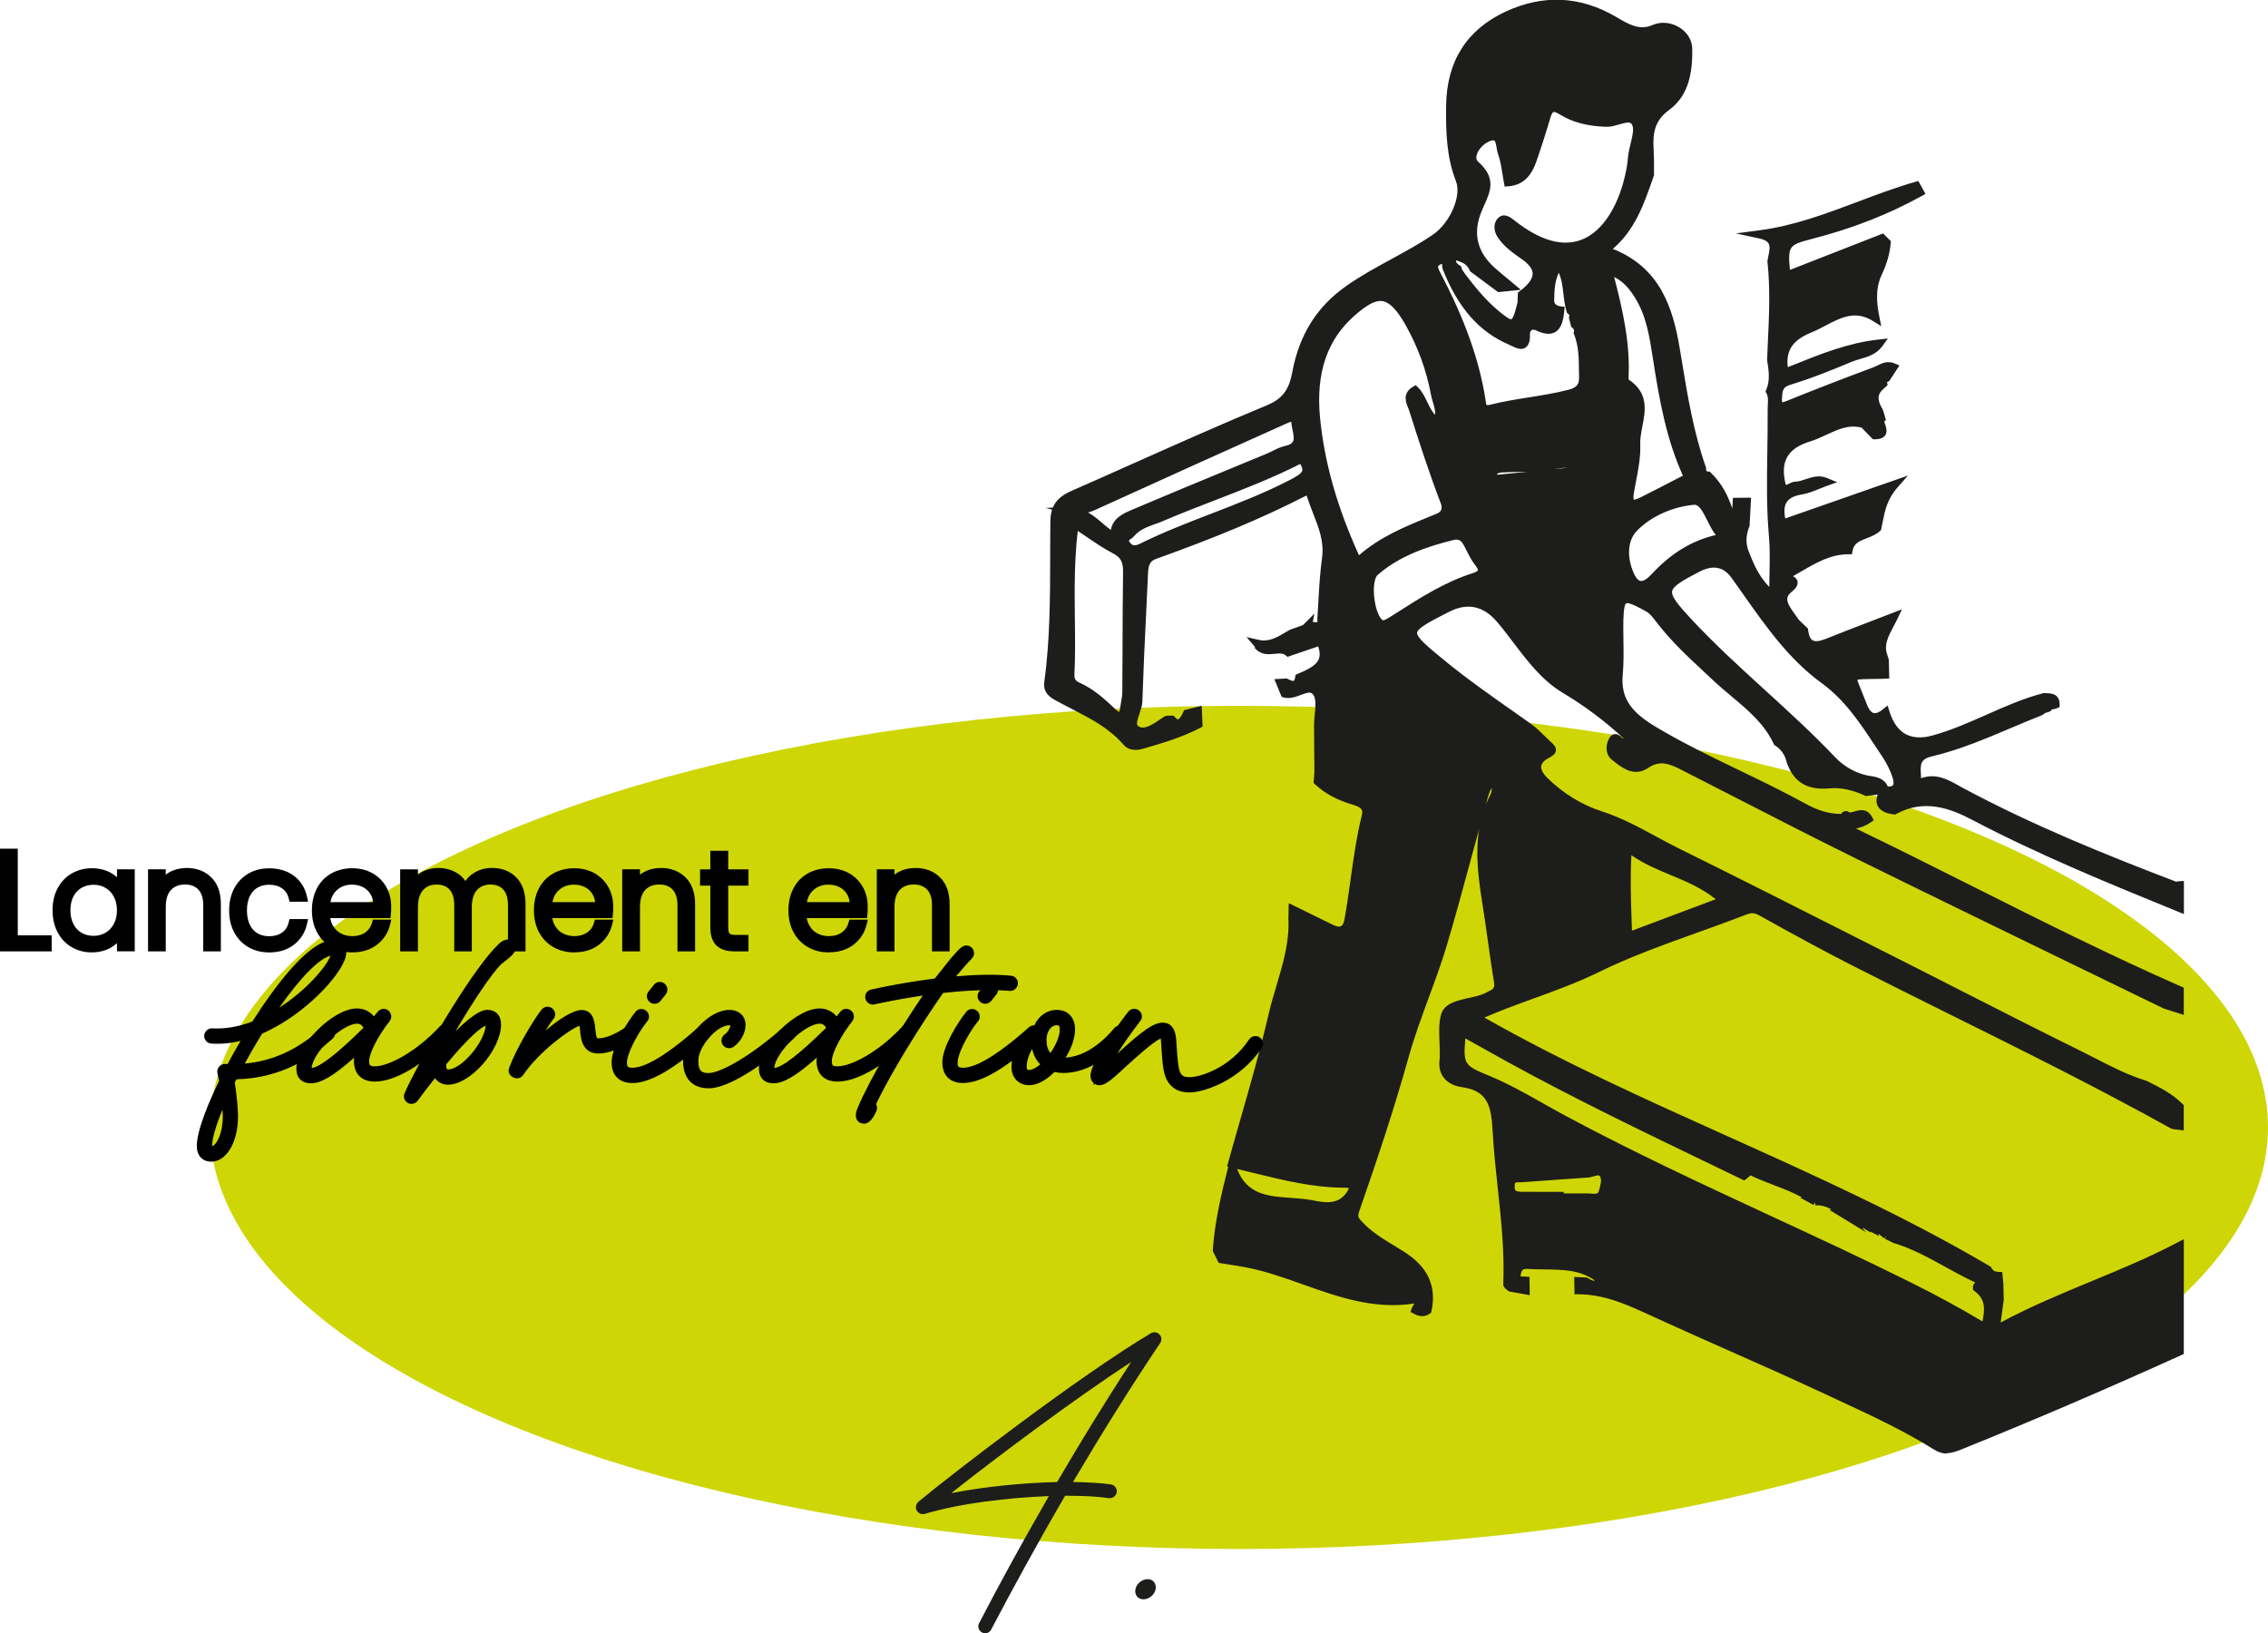 <?xml version="1.0" encoding="UTF-8"?>
<svg id="Calque_2" data-name="Calque 2" xmlns="http://www.w3.org/2000/svg" viewBox="0 0 515.69 371.37">
  <defs>
    <style>
      .cls-1 {
        fill: #1d1d1b;
      }

      .cls-2 {
        fill: #ced606;
      }
    </style>
  </defs>
  <g id="Calque_1-2" data-name="Calque 1">
    <g>
      <ellipse class="cls-2" cx="281.72" cy="256.34" rx="233.97" ry="95.86"/>
      <g>
        <path class="cls-1" d="M321.88,297.87c.3-.91,2.33-2.83-.4-2.4-13.79,2.16-25.28-5.79-38-8.2-1.91-.36-3.83-.64-5.75-.95-.34-.69-.68-1.38-1.02-2.07.44-6.38,1.92-12.56,3.49-18.73,3.01,9.11,11.35,7.04,17.94,8.3,2.84.54,6.22,1.26,8.62-1.88,1.22-1.59,1.3-2.83-.82-2.83-8.88.03-17.25-2.6-25.75-4.55,3.1-11.22,6.56-22.36,9.18-33.69,1.69-7.28,4.93-14.29,4.53-22.01.02-.66.03-1.32.05-1.98,2.9,1.42,5.81,2.82,8.7,4.27,2.19,1.1,3.57.43,3.99-1.91,1.43-7.9,2.03-15.94,3.97-23.76.56-2.26-1.24-2.95-2.9-3.44-3-.89-5.74-2.2-8.03-4.36.05-.67.1-1.34.14-2.01-.02-3.54-.05-7.09-.08-10.63-.02-2.55.9-5.73-.29-7.49-1.73-2.57-4.77.88-7.32.16-.33-.79-.65-1.58-.98-2.37.42-.02.83-.05,1.25-.07,1.42.73,2.7,1.05,3.06-1.12,3.61-1.56,7.17-3.15,4.83-8.31-2.39.81-4.86,1.66-7.32,2.5-1.98-1.65-4.73.6-6.67-1.31-.01-.22-.09-.41-.23-.57,3.04.7,5.34-1.02,7.73-2.4.87-.3,1.73-.6,2.6-.9.62.17.87-.17.98-.7l-.03.03c1.13-.5,3.48,1.09,3.17-1.85.33-4.53.43-9.1,1.07-13.6.74-5.24-1.9-9.49-3.37-14.12-.46-1.45-.84-1.39-2-.8-10.84,5.54-22.13,10.03-33.58,14.11-1.97.7-2.4,2.14-2.48,3.96-.4,8.81-.83,17.62-1.25,26.42-.02,1-.03,2-.05,3-.13,2.19-2.27,5.11-.55,6.31,2.15,1.5,4.75-.67,6.9-2.09.31-.2.83-.08,1.25-.1,1.33,1.46,2.43,1.03,3.49-1.39.81-.2,1.63-.4,2.44-.61.04.99.09,1.99.13,2.98-4.06,2.13-8.43,3.4-12.8,4.68-1.4.41-2.65.35-3.53-.67-4.23-4.9-10.13-7.2-15.58-10.2-1.28-.7-2.42-1.43-2.17-3.25,1.67-12.18,1.25-24.44,1.39-36.68.04-3.34,1.44-4.83,4.15-6.02,14.78-6.48,29.43-13.25,44.33-19.42,4.21-1.74,5.72-4.09,6.51-8.33,1.43-7.7,5-14.11,11.81-18.91,6.3-4.44,13.39-7.38,19.71-11.67,4.11-2.78,7.22-9.31,5.66-13.29-2.15-5.48-2.25-11.1-2.19-16.76.1-9.48,4.21-16.57,12.99-20.64,8.27-3.84,16.35-3.46,24.24,1.16,2.81,1.65,5.64,3.44,9.12,1.9,3.33-1.47,7.69.96,7.73,4.56.06,4.96-.62,10.01-4.88,13.12-3.68,2.68-4.16,5.98-3.9,9.91.12,1.84.06,3.7.09,5.55-2.24,6.38-4.3,12.87-10.35,17.19,11.31,3.69,14.55,12.51,16.2,22.4,1.53,9.16,2.86,18.35,5.97,27.16-.03.98.35,1.62,1.4,1.7,3.29,3.19,4.72,7.27,5.63,11.61-.12,1.05.08,1.96,1.1,2.54.85-1.03.55-1.76-.54-2.32.12-1.96.24-3.91.36-5.87.75,0,1.5-.02,2.24-.02-.08,1.7-.15,3.4-.23,5.1-.95,2.27-1.08,4.55-.07,6.83,1.27,3.27,2.69,6.44,6.35,9.61,0-5.25.32-9.6-.06-13.89-.85-9.54-.19-19.08-.29-28.61-.01-1.4.36-2.85-.38-4.19,1.01-2.38.64-4.81.26-7.23.32-7.44.89-14.89.08-22.34.39-2.43,1.65-5.19-2.6-6.11,12.66-1.66,23.67-7.65,35.51-11.03.27.49.54.97.81,1.46-7.75,4.29-15.96,7.39-24.52,9.63-6.58,1.72-6.58,1.75-5.84,9.36,7.32-2.86,14.55-5.69,21.78-8.52.34.34.68.68,1.01,1.02-.2,2.39-.92,4.66-1.93,6.79-1.57,3.35-1.33,6.75-.65,10.2-5.8-3.61-10.18.59-15.05,2.58-4.52,1.85-6.69,4.76-5.58,10,6.98-2.77,13.9-5.83,21.48-6.66-1.61,2.23-4.33,2.3-6.56,3.24-4.56,1.92-9.17,3.78-13.9,5.21-2.25.68-2.41,1.97-2.54,3.72-.14,1.96.36,2.54,2.4,1.71,6.54-2.65,13.12-5.18,19.73-7.65,1.25-.47,2.45-1.54,4.1-.84-.53.81-1.05,1.6-1.56,2.39-.57.26-.91.65-.75,1.32-.15.11-.29.24-.42.38-2.27,1.81-1.73,3.86-.49,5.96.16.55.33,1.11.49,1.67-1,1.04,2.02,3.68-1.49,3.71-.62-.63-1.23-1.26-1.85-1.9.08-.51-.15-.72-.65-.65-4.75-1.39-8.33,1.82-12.42,3.07-5.28,1.62-7.53,4.84-6.36,10.31.48,2.74,2.26.69,3.25.69,2.3-.02,4.4-1.92,6.89-.89-1.85.66-3.64,1.6-5.55,1.91-4.66.76-5.43,3.53-4.31,7.62,8.14-2.85,16.29-5.69,25.5-8.91-2.97,3.38-3.23,6.66-3.9,9.82-2,1.92-5.87,1.41-6.55,5.04-5.55.02-9.69,3.37-14.14,5.68-.23,1.24,3.38.86.52,3.17-2.99,2.42.06,5.28,1.65,7.68.61.59,1.23,1.18,1.84,1.77.41,3.47,2.34,3.96,5.27,2.78,4.79-1.92,9.61-3.74,15.13-5.88-1.42,3-3.45,5.54-2.44,8.69.12.35.25.71.37,1.06.03,1.12.05,2.24.08,3.35-.28.02-.57.04-.85.04-8.13.19-7.12-.69-4.15,7.13.98,2.58,2.68,3.45,5.09,1.48,2.58,8.27,3.01,8.27,10.9,6.13,8.75-2.37,16.44-7.34,25.18-9.62,1.12.13,2.56-.24,2.59,1.63-.26.11-.52.18-.8.21-.18-.13-.35-.26-.53-.38-.13.31-.26.63-.4.94-.25.14-.52.2-.8.19-.3.21-.59.42-.89.62-8.27,3.23-16.25,7.28-24.94,9.33-4.5,1.06-2.89,4.25-3.18,7.35,4.07-2.3,7.11,0,10.14,1.61,15.61,8.36,31.97,15.01,48.48,21.31.34.13.78-.03,1.18-.05,0,1.71,0,3.42,0,5.13-15.83-6.45-31.65-12.92-46.81-20.88-5.83-3.06-11.79-4.74-18.11-1.31-3.13-.38-3.9-1.89-2.22-4.59,2.8.46,3.34-1.09,2.62-3.26-.57-1.72-1.43-3.41-2.44-4.92-4.12-6.13-7.77-12.41-14.1-17.01-8.32-6.05-13.9-14.89-19.85-23.19-3.49-4.87-3.32-4.99-8.79-2.16-8.48,4.38-8.75,5.18-2.26,12.17,10.35,11.14,22.4,20.53,32.87,31.57,2.09,2.2,5.17,4.04,8.64,4.53,1.22.17,2.8.49,3.22,2.17-1.33.17-2.66.34-3.99.51-2.68-1.25-5.63-1.98-8.45-1.72-4.42.41-7.29-1.01-8.78-5.18-.42-1.87-1.41-3.35-3.03-4.4-3.01-6.42-9.01-10.06-13.92-14.67-4.45-4.19-9.03-8.2-12.76-13.08-.77-1-1.57-2.14-2.62-2.73-6-3.37-6.63-2.95-6.67,4.08-.02,3.69.21,7.41-.13,11.07-.61,6.57,3.19,9.85,8.25,12.85,10.96,6.51,22.79,11.26,33.93,17.39,2.68,1.47,5.38,2.39,8.41,2.37.2.16.4.31.6.47.08-.25.15-.51.23-.76-.02-.21.07-.32.28-.33,1.56,1.15,3.77-1.65,5.11.84-1.4.97-2.99,1.38-5.91,1.73,26.29,12.62,50.98,25.97,76.69,37.25,0,1.42,0,2.85,0,4.27-1.11-.35-2.22-.71-3.33-1.06-23.19-11.29-46.42-22.51-69.55-33.91-13.45-6.63-26.75-13.57-40.12-20.38-2.71-1.38-5.32-2.37-8.28-.36-2.87,1.95-5.12-.12-7.22-1.75-1.11-.87-1-2.49-.45-3.56.82-1.6,1.45.55,2.31.41.75-.12,1.52-.15,2.37-.22-4.86-4.73-9.93-8.58-15.56-11.95-6.27-3.76-9.97-10.42-14.67-15.92-4.83-5.65-5.31-5.93-12.02-2.52-10.19,5.17-10.16,5.32-1.43,12.49,6.38,5.23,13.19,9.86,19.91,14.61,1.6,1.14,2.92,2.67,4.39,4,.8.73,1.53,1.24-.05,2.05-3.32,1.69-2.93,4.02-.63,6.26,3.61,3.51,7.95,6.21,12.63,7.71,6.28,2.01,11.69,5.58,17.48,8.43,17.52,8.64,34.92,17.52,52.36,26.33,12.77,6.45,25.47,13.04,38.31,19.36,5.15,2.53,10.14,5.47,15.69,7.16,2.8,1.39,5.61,2.78,7.85,5.04,0,1.42,0,2.85,0,4.27-.55-.08-1.18-.01-1.63-.26-23.51-13.04-47.81-24.53-71.77-36.7-7.31-3.71-14.51-7.66-21.67-11.65-1.42-.79-2.41-.81-3.9-.24-11.2,4.36-22.82,7.83-33.56,13.1-9.08,4.46-18.82,6.96-27.63,11.07,37.53,21.6,79.07,35.34,116.51,57.44.51.99,1.37,1.38,2.44,1.43.06.56.11,1.13.17,1.69.03,1.22.06,2.44.09,3.66-.28,2.08-.56,4.16-.93,6.93,13.73-7.66,28.43-11.98,41.88-19.11,0,7.98,0,15.96,0,23.94-16.49,7.47-33.1,14.63-49.89,21.39-1.81.73-3.43,1.4-5.56.07-8.04-5.04-16.73-8.87-25.31-12.88-12.56-5.88-25.34-11.3-37.96-17.07-5.8-2.66-11.5-5.47-18.08-5.5,0-.67-.02-1.34-.02-2.01.56.03,1.11.05,1.67.08,1.24.76,2.46,1.32,3.38-.42-4.86-4.09-10.76-3.04-16.4-3.41-2.21-.15-2.6,1.01-2.78,2.67-.33.56-.19.87.48.89.52.03,1.05.06,1.57.09.01.73.02,1.45.04,2.18-.39-.05-.78-.11-1.17-.16-.72-.15-1.44-.31-2.16-.46-.27-.26-.8-.54-.79-.79.49-11.63-1.75-23.06-2.4-34.59-.32-5.76-1.02-10.17-7.82-11.14-2.37-.34-4.6-1.75-4.29-4.88.35-3.53-.52-7.48.35-10.46.86-2.92,5.93-2.73,9.09-4.04.52-.22,1-.53,1.52-.76,1.4-.62,1.67-1.59,1.42-3.1-.77-4.62-1.34-9.27-2.03-13.9-1.41-9.49-3.56-18.99,1.25-28.22.48-.93.27-2.22.38-3.34.13-.17.39-.44.35-.5-.28-.42-.57-.37-.79.08-2.2,1.7-2.43,4.38-3.11,6.74-2.93,10.23-5.52,20.56-8.57,30.76-2.57,8.59-6.26,16.79-8.69,25.47-3.3,11.78-7.19,23.4-11.21,34.96-.67,1.93.01,2.52.91,3.48,2.75,2.95,6.33,4.78,9.67,6.9,4.68,2.97,7.02,6.86,5.8,12.48-.91.69-1.81.41-2.69-.06ZM428.16,280l-.04-.03c-.75-.61-1.61-.91-2.58-.87l.1.05c-.29-.9-.98-1.03-1.79-.92l.07.05c-.24-1.01-1.01-.96-1.79-.9l.08.05c-.23-1.03-.98-1.02-1.78-.9l.07.05c-.27-.94-.99-.99-1.79-.9l.08.05c-1.65-1.74-3.64-2.68-6.06-2.61l.08.04c-4.4-3.4-9.9-4.47-14.74-6.94-.26-.13-1.02.71-1.55,1.1-17.9-8.66-35.9-17.13-53.33-26.73-3.57-1.97-7.13-3.97-10.79-6.01-.72,7.73-.58,8.24,5.84,10.9,6.07,2.51,11.59,6.02,17.34,9.1,25.54,13.72,52.32,24.86,78.26,37.76,5.86,2.91,11.61,5.99,17.59,9.65.76-3.51,1.5-6.68-1.88-9.16-.12-.95,2.27-1.09,1.19-1.55-6.79-2.9-12.79-7.44-19.93-9.56-.6-.29-1.2-.59-1.8-.88l.02.02c-.29-.28-.57-.56-.86-.85ZM357.11,70.55c-1.05-3.23-.31-6.94-2.67-10.5-1.93,2.89-1.94,5.63-2.01,8.28-.03,1.25.95,2.1,2.3,2.25-.31,3.12-1.04,5.62-5.06,3.68-1.7-.82-2.78.45-2.74,1.67.13,3.79-1.92,2.2-3.47,1.54-7.43-3.18-11.6-9.25-14.48-16.45-.33-.82.25-2.71-1.8-1.8-1.66.74-1.23,1.92-.59,3.14,4.76,9.04,8.6,18.41,10.21,28.59.16,1.02.04,2.53,2.25,1.97,5.86-1.49,11.93-1.88,17.82-3.41,2.31-.6,3.14-1.74,3.09-3.77-.07-3.4.1-6.84-1.2-10.09.17-.77-.06-1.41-.69-1.89-.13-.51-.26-1.03-.39-1.54.19-.69-.04-1.23-.59-1.65v-.03ZM339.89,71.21c4.12,3.51,4.78,3.27,6.09-2.29.03-.63.05-1.27.08-1.9,4.29-3.22,4.48-6.04.6-8.79-1.97-1.4-4-2.75-5.35-4.81-.66-1.01-.84-2.37-.03-3.17.83-.82,1.82.09,2.59.7,15.59,12.24,24.55.51,26.94-12.71.18-.97.23-1.97.36-2.95.33-2.51,1.71-5.58.74-7.39-1.2-2.23-4.31.07-6.63,0-3.64-.12-7.07-.77-10.13-2.67-2.12-1.32-2.97-.73-3.6,1.41-.96,3.27-2,6.51-3.12,9.73-.92,2.64-2.36,4.82-5.56,5.05-.46-2.36-.63-4.67-1.4-6.76-.54-1.47-.07-4.8-3.36-3.35-2.59,1.15-4.52,4.52-2.69,6.14,4.16,3.67,2.15,6.35.57,10.12-3.47,8.26-3.18,8.39,3.54,14.31,1.28,1.12,2.6,2.19,3.9,3.28-.86.09-1.73.18-2.59.26-1.96-1.46-3.92-2.91-5.88-4.37-.47-1.08-1.3-1.88-2.35-2.31-.71-.29-1.81-.9-2.32,0-.54.95.11,1.85,1.06,2.4.07.27.18.53.33.77.21.31.42.62.63.93,2.28,3.01,4.65,5.92,7.54,8.38ZM327.04,117.69c2.48-1.02,2.22-1.5,1.41-3.64-2.64-6.91-4.92-13.97-7.16-21.03-.4-1.27-1.68-2.99.47-4.24,2.03,2.03,2.22,5.42,5.02,7.2,1.16-2.27-.1-4.31-.48-6.37-1.05-5.73-3.07-11.17-5.91-16.19-4.46-7.89-7.67-6.99-12.84-2.52-7.47,6.46-9.23,15.11-8.34,24.23,1.11,11.38,4.6,22.24,9.47,32.7,5.47-5.16,12.03-7.53,18.36-10.13ZM243.36,153.39c-.06,1.27.47,2.14,1.67,2.66,3.04,1.34,5.46,3.56,7.84,5.79,1.93,1.81,2.53.96,2.81-1.09.15-1.12.44-2.23.45-3.35.07-9.11.03-18.21.16-27.32.04-2.37-.52-3.92-2.79-5.1-2.99-1.56-5.71-3.62-9.19-5.89-1.63,11.85-.45,23.1-.96,34.3ZM376.83,81.72c-.78-5.03-1.48-10.05-4.23-14.5-1.6-2.59-3.51-4.77-6.94-5.82,2.12,8.17,4.14,16.12,3.71,24.42-.02.4.05,1.02.3,1.19,5.92,3.79,2.15,9.32,2.34,14.02.15,3.61-.82,7.28-1.43,10.9-.49,2.9.75,3.08,2.87,2.01,3.53-1.77,7.02-3.6,10.45-5.36-4.04-8.52-5.65-17.67-7.07-26.85ZM257.95,116.7c10.14-4.32,20.34-8.48,30.52-12.71,1.31-.54,2.54-1.37,3.89-1.66,4.14-.9,2.43-3.91,2.21-6.18-.17-1.77-1.69-1.06-2.64-.63-13.93,6.25-27.86,12.51-41.75,18.85-1.6.73-3.12,1.59-6.21,1.77,4.55,1.16,6.23,4.3,9.46,5.99-.27-3.55,2.3-4.49,4.52-5.43ZM312.61,130.02c-2.25,1.97-1.01,11.06,1.61,11.92.6.2,1.58-.39,2.26-.82,5.97-3.78,11.84-7.74,18.66-9.92,1.88-.6,2.49-1.46,1.04-3.28-1.04-1.31-1.71-2.92-2.51-4.42-.77-1.45-1.88-2.1-3.56-1.61-6.31,1.58-12.45,3.72-17.49,8.12ZM390.88,121.09c-2.03-2.47-3.02-7.51-5.79-7.25-4.86.47-10.03,2.53-13.57,6.21-2.62,2.72-2.49,6.91-1.02,10.41,1.37,3.28,3.27,3.4,5.76.72,4.13-4.46,8.96-7.65,15.09-8.8-.18-.52-.21-.99-.46-1.29ZM370.13,192.67c-.57,6.88-.16,13.32.03,20.29,7.14-2.68,14.13-5.31,21.77-8.18-6.67-6.19-15.25-6.78-21.8-12.12ZM264.24,117.54c-2.45,1.05-5.23,1.55-7.04,3.71-.55.66-2.14,1.06-1.13,2.52,1.02,1.47,2.22,1.37,3.67.65,11.04-5.45,23-8.74,33.96-14.44,2.97-1.54,4.65-2.59,2.27-5.71-10.33,5.34-21.25,8.77-31.72,13.27ZM360.97,272.29c1.34-.01,2.94.59,3.52-1.37.4-1.36.85-2.95.02-4.07-.86-1.17-2.34-.14-3.55-.05-4.94.36-9.88.67-14.82,1.05-1.16.09-2.61-.31-2.7,1.75-.09,2.09,1.15,2.31,2.67,2.32,2.83.03,5.66,0,8.49,0,0,.12,0,.25,0,.37,2.12,0,4.24.01,6.36,0ZM352.39,105.87c-3.66.66-7.33.38-10.98.62-.95.06-1.77.39-1.99,1.24-.22.88.58,1.2,1.34,1.12,6.16-.59,12.32-1.21,18.48-1.83-.02-.41-.04-.81-.07-1.22-2.21-.69-4.58-.33-6.77.06ZM441.95,324.23l.5.02c0-3.56,0-7.11,0-10.67-.17-.03-.33-.05-.5-.08,0,3.58,0,7.15,0,10.73Z"/>
        <path class="cls-1" d="M442.7,330.5c-.91,0-1.88-.24-2.93-.9-6.91-4.34-14.46-7.84-21.76-11.22l-3.45-1.61c-7.1-3.32-14.4-6.56-21.45-9.68-5.51-2.44-11.01-4.88-16.49-7.39l-1.08-.5c-5.47-2.52-10.64-4.89-16.61-4.92h-.93s-.05-3.94-.05-3.94l2.91.14.21.13c.33.2,1.11.69,1.48.57.03,0,.06-.02.08-.03-3.39-2.43-7.28-2.47-11.39-2.52-1.25-.01-2.5-.03-3.74-.11-1.33-.1-1.6.26-1.76,1.69l2.03.11.06,4.16-4.75-.85-.19-.18c-.06-.06-.15-.12-.23-.18-.35-.26-.88-.66-.85-1.33.31-7.27-.48-14.62-1.25-21.72-.45-4.18-.91-8.5-1.15-12.78-.33-5.81-.96-9.4-7.01-10.26-3.46-.49-5.41-2.75-5.1-5.9.14-1.39.07-2.9.01-4.37-.09-2.15-.18-4.37.37-6.27.73-2.51,3.58-3.14,6.33-3.74,1.16-.25,2.35-.52,3.3-.91.25-.1.48-.23.72-.36.26-.14.52-.28.78-.4.79-.35,1.1-.73.87-2.08-.49-2.92-.9-5.85-1.31-8.79-.24-1.71-.48-3.42-.73-5.12-.14-.9-.28-1.81-.42-2.72-.93-5.93-1.88-12-.89-18.03-.8,2.88-1.58,5.76-2.36,8.64-1.58,5.83-3.22,11.86-4.98,17.75-1.21,4.05-2.69,8.08-4.13,11.97-1.61,4.38-3.28,8.91-4.56,13.49-3.43,12.24-7.42,24.07-11.22,35.01-.45,1.29-.21,1.55.57,2.38l.14.15c2.08,2.23,4.64,3.78,7.34,5.42.72.43,1.44.87,2.14,1.32,5.41,3.43,7.44,7.84,6.21,13.48l-.07.34-.28.21c-1.54,1.16-3.11.34-3.7.02l-.71-.37.25-.76c.11-.34.32-.68.55-1.03.03-.04.06-.09.09-.14-9.14,1.43-17.34-1.48-25.27-4.3-4.23-1.51-8.62-3.07-13.04-3.91-1.29-.24-2.58-.45-3.88-.65l-2.33-.37-1.34-2.74.02-.25c.44-6.37,1.9-12.55,3.5-18.86l-.26-.06.26-.95c.92-3.35,1.88-6.69,2.84-10.03,2.21-7.72,4.5-15.69,6.33-23.62.51-2.2,1.17-4.4,1.8-6.53,1.46-4.9,2.98-9.97,2.71-15.22l.08-3.53,3.99,1.95c2.02.98,4.04,1.97,6.04,2.97.8.4,1.46.52,1.84.32.47-.24.7-.98.8-1.56.54-2.99.97-6.05,1.38-9.01.68-4.87,1.39-9.91,2.6-14.81.29-1.18-.21-1.7-2.25-2.3-3.48-1.03-6.23-2.53-8.41-4.58l-.33-.31.17-2.46-.08-10.56c0-.83.08-1.72.16-2.57.17-1.7.34-3.46-.29-4.4-.51-.77-1.07-.7-2.88-.02-1.2.45-2.55.95-3.92.56l-.44-.13-1.66-4.02,2.83-.16.23.12c1.05.54,1.32.45,1.36.43.07-.04.23-.26.33-.87l.08-.51.47-.2c2.07-.9,4.21-1.82,4.82-3.41.3-.77.25-1.71-.15-2.85l-6.98,2.38-.41-.34c-.62-.52-1.37-.47-2.54-.35-1.28.13-2.87.29-4.19-1.01l-.26-.25-.02-.36-1.89-2.18,2.8.63c2.3.52,4.17-.59,6.15-1.77l.9-.53,2.98-1.06,2.6-2.6-.37,1.88c.07,0,.15.02.22.02.25.03.68.07.82.02-.01-.01.06-.21,0-.78.1-1.54.18-2.93.26-4.31.18-3.12.37-6.35.81-9.51.51-3.64-.72-6.78-2.02-10.1-.47-1.19-.93-2.38-1.32-3.6-.07-.23-.13-.38-.18-.48-.12.05-.28.13-.49.23-9.47,4.84-20.18,9.34-33.69,14.16-1.3.46-1.77,1.25-1.86,3.11-.29,6.28-.59,12.57-.89,18.85l-.41,10.55c-.05.93-.37,1.86-.67,2.75-.49,1.45-.78,2.42-.28,2.77,1.28.89,2.91-.1,5.09-1.59l.76-.51c.47-.31,1-.28,1.4-.26.11,0,.22.01.32,0l.45-.03.3.33c.41.45.69.55.76.53.02,0,.48-.1,1.17-1.66l.19-.43,4.01-.99.2,4.73-.53.28c-4.12,2.16-8.57,3.46-12.89,4.72-2.04.6-3.56.28-4.6-.93-3.22-3.72-7.39-5.87-11.8-8.14-1.18-.61-2.36-1.21-3.52-1.85-1.12-.62-3-1.65-2.65-4.21,1.3-9.51,1.32-19.27,1.34-28.7,0-2.62,0-5.24.04-7.86.01-1,.14-1.87.39-2.65l-1.44-.37,1.61-.09c.68-1.64,2.01-2.81,4.16-3.76,4.83-2.12,9.65-4.27,14.47-6.42,9.75-4.35,19.84-8.85,29.88-13.01,3.66-1.52,5.16-3.44,5.94-7.63,1.57-8.44,5.55-14.82,12.19-19.51,3.34-2.36,6.93-4.31,10.4-6.2,3.12-1.7,6.35-3.46,9.32-5.48,3.94-2.67,6.62-8.81,5.31-12.17-2.18-5.58-2.31-11.28-2.25-17.11.1-10.14,4.66-17.36,13.53-21.48,8.54-3.96,16.99-3.56,25.12,1.2l.3.18c2.6,1.52,5.05,2.96,7.96,1.68,1.94-.86,4.33-.63,6.23.6,1.77,1.14,2.8,2.89,2.83,4.82.06,4.64-.49,10.42-5.27,13.89-3.27,2.38-3.77,5.24-3.51,9.08.08,1.3.08,2.61.08,3.88,0,.57,0,1.15,0,1.72v.17s-.35,1-.35,1c-1.98,5.65-4.02,11.48-9.02,15.73,10.72,4.24,13.66,13.32,15.21,22.56l.45,2.7c1.33,8.08,2.71,16.44,5.48,24.3l.06.17v.17c-.02.69.19.7.53.73l.34.03.24.24c2.5,2.42,3.94,5.34,4.86,8.12l.15-2.41,4.12-.04-.34,6.42c-.9,2.17-.93,4.16-.08,6.09,1.08,2.76,2.18,5.28,4.56,7.8.01-.92.03-1.82.05-2.69.06-3.13.13-6.08-.13-8.92-.57-6.41-.46-12.9-.36-19.17.05-3.17.1-6.35.07-9.52,0-.38.02-.77.04-1.16.06-.98.11-1.83-.31-2.58l-.22-.4.18-.42c.92-2.17.55-4.48.19-6.72v-.09s.15-3.52.15-3.52c.29-6.16.6-12.54-.07-18.77v-.13s0-.12,0-.12c.06-.34.13-.69.2-1.04.45-2.19.7-3.4-2.07-4l-5.29-1.15,5.37-.71c7.85-1.03,15.21-3.81,22.33-6.49,4.23-1.6,8.61-3.24,13.04-4.51l.72-.21,1.63,2.94-.83.46c-7.5,4.15-15.59,7.33-24.74,9.71-5.43,1.42-5.77,1.51-5.26,7.11l21.2-8.29,1.76,1.76-.04.44c-.2,2.32-.85,4.65-2.01,7.12-1.54,3.27-1.18,6.56-.57,9.62l.43,2.14-1.85-1.15c-4.04-2.52-7.22-.86-10.89,1.06-1.06.56-2.17,1.13-3.3,1.59-4.07,1.66-5.68,4.04-5.21,7.82l1.31-.52c6.14-2.47,12.49-5.02,19.33-5.76l2.11-.23-1.24,1.72c-1.34,1.85-3.3,2.42-5.04,2.93-.65.19-1.3.38-1.92.63-4.17,1.75-9.04,3.75-13.99,5.24-1.63.49-1.75,1.2-1.87,2.89-.06.76.02,1.03.05,1.1.03-.03.33-.04,1.06-.34,5.84-2.37,12.12-4.81,19.75-7.66.27-.1.54-.24.81-.37,1.04-.52,2.34-1.16,3.99-.46l1.04.44-2.33,3.56-.25.11c-.2.09-.25.16-.25.16l.15.61-.48.46c-.1.07-.19.15-.27.24-1.64,1.33-1.72,2.62-.39,4.85l.15.4.59,2-.38.4s.16.46.24.71c.22.69.52,1.63-.04,2.41-.56.78-1.62.87-2.37.88h-.4s-2.46-2.52-2.46-2.52v-.09c-2.94-.83-5.45.34-8.1,1.57-1.19.55-2.41,1.13-3.7,1.52-4.99,1.53-6.75,4.37-5.71,9.21.1.59.23.72.23.72.05-.03.45-.23.69-.34.44-.21.9-.43,1.39-.44.74,0,1.51-.27,2.33-.54,1.45-.49,3.08-1.04,4.93-.27l2.27.94-2.31.82c-.56.2-1.12.43-1.68.66-1.29.52-2.62,1.07-4.03,1.3-1.75.29-2.89.86-3.47,1.77-.54.84-.64,2.05-.32,3.69l27.9-9.75-2.37,2.7c-2.38,2.71-2.88,5.3-3.42,8.04-.09.45-.17.91-.27,1.36l-.06.28-.21.2c-.88.84-1.98,1.26-3.05,1.67-1.79.68-2.91,1.19-3.22,2.87l-.14.77h-.78c-4.03.01-7.25,1.88-10.66,3.86-.65.38-1.3.76-1.95,1.12.45.26.97.65,1.04,1.35.09.92-.68,1.68-1.44,2.3-1.62,1.31-.92,2.65.95,5.18.29.4.58.78.83,1.16l2.01,1.93.04.34c.15,1.22.49,2.01,1.02,2.32.58.35,1.58.24,2.96-.31,3.32-1.33,6.65-2.61,10.22-3.98l7.13-2.75-1.01,2.13c-.29.62-.62,1.23-.93,1.82-1.15,2.17-2.15,4.05-1.46,6.17l.42,1.33.1,4.27-1.19.06c-.2.01-.4.02-.6.03-.82.02-1.54.03-2.18.03-1.55.02-3,.03-3.3.23.03.2.55,1.48,1.05,2.71.33.8.72,1.75,1.15,2.88.29.77.79,1.72,1.51,1.92.69.17,1.52-.35,2.1-.83l1.08-.89.42,1.34q2.34,7.51,9.75,5.5c4.24-1.15,8.33-2.97,12.29-4.72,4.13-1.83,8.4-3.73,12.9-4.9l.17-.05.17.02c.18.02.37.03.56.03.92.03,2.83.09,2.86,2.52v.62s-.56.25-.56.25c-.35.15-.72.25-1.09.29h-.16s-.11.29-.11.29l-.29.16c-.3.17-.62.27-.94.3l-.86.57c-2.4.94-4.78,1.94-7.15,2.95-5.74,2.43-11.68,4.95-17.92,6.42-2.66.63-2.59,1.88-2.46,4.17.01.26.03.52.04.78,3.39-1.22,6.14.33,8.6,1.71.34.19.68.38,1.01.56,15.94,8.54,32.67,15.26,48.37,21.26.01,0,.19-.03.3-.05.16-.03.33-.05.48-.06l1-.06v7.53l-1.3-.53c-15.5-6.32-31.54-12.85-46.9-20.92-4.94-2.59-10.85-4.78-17.22-1.31l-.26.14-.3-.04c-1.94-.23-3.13-.88-3.65-1.97-.35-.73-.36-1.57-.01-2.54l-2.68.34-.25-.12c-2.78-1.29-5.55-1.86-7.96-1.63-5.08.47-8.18-1.37-9.75-5.81-.41-1.78-1.27-3.03-2.65-3.92l-.23-.15-.12-.25c-2.12-4.53-5.76-7.59-9.62-10.82-1.36-1.14-2.77-2.32-4.09-3.57l-2.09-1.95c-3.73-3.47-7.58-7.06-10.78-11.24l-.21-.27c-.66-.87-1.34-1.76-2.13-2.2-1.19-.67-3.99-2.24-4.61-1.89-.63.36-.65,3.72-.66,5.15,0,1.12.01,2.25.03,3.37.04,2.55.08,5.19-.16,7.78-.54,5.78,2.58,8.86,7.79,11.95,6.09,3.62,12.58,6.75,18.86,9.78,4.97,2.4,10.11,4.88,15.04,7.6,2.8,1.54,5.31,2.25,7.9,2.25h.08c.04-.08.09-.15.14-.21.15-.18.43-.39.9-.42h.33s.27.18.27.18c.27.2.65.11,1.41-.11,1.06-.31,2.83-.83,3.97,1.26l.4.74-.69.48c-.99.69-2.05,1.11-3.35,1.41,8.9,4.3,17.69,8.71,26.21,12.99,16.28,8.17,31.66,15.88,47.75,22.95l.56.25v6.18l-4.56-1.45c-6.98-3.39-13.84-6.72-20.7-10.05-16.07-7.81-32.68-15.88-48.98-23.91-9.55-4.71-19.19-9.65-28.5-14.43-3.87-1.99-7.75-3.98-11.63-5.95-2.48-1.26-4.74-2.18-7.32-.42-3.25,2.21-5.95.09-7.92-1.47l-.41-.32c-1.48-1.15-1.47-3.26-.71-4.74.12-.24.5-.96,1.27-1.09.75-.12,1.27.39,1.62.74.08.08.19.18.26.24.07,0,.13-.02.2-.03-4.25-3.94-8.81-7.35-13.87-10.38-4.65-2.79-7.93-7.12-11.11-11.3-1.22-1.61-2.48-3.28-3.79-4.81q-4.66-5.45-10.87-2.29c-4.01,2.04-7.18,3.65-7.3,4.76-.12,1.1,2.6,3.33,6.04,6.16,5.21,4.28,10.83,8.22,16.25,12.03l3.6,2.54c1.11.79,2.09,1.75,3.03,2.68.48.47.96.94,1.45,1.39.65.58,1.29,1.16,1.18,2-.1.82-.87,1.29-1.44,1.58-1.15.59-1.79,1.24-1.89,1.93-.15.98.73,2.07,1.49,2.81,3.57,3.47,7.81,6.06,12.26,7.49,4.4,1.41,8.42,3.59,12.3,5.69,1.76.95,3.52,1.91,5.31,2.79,13.44,6.63,27.04,13.52,40.18,20.17l12.18,6.16c4.23,2.14,8.45,4.29,12.67,6.44,8.38,4.27,17.05,8.69,25.63,12.91,1.25.61,2.48,1.25,3.72,1.88,3.79,1.95,7.7,3.96,11.83,5.22l.23.1c2.79,1.39,5.68,2.83,8.02,5.18l.27.27v5.76l-1.08-.16c-.15-.02-.3-.03-.46-.04-.47-.03-.99-.06-1.49-.33-16.37-9.09-33.42-17.56-49.91-25.75-7.29-3.62-14.58-7.24-21.83-10.93-7.61-3.86-14.93-7.89-21.7-11.67-1.14-.63-1.83-.67-3.09-.18-3.7,1.44-7.51,2.81-11.19,4.13-7.45,2.67-15.14,5.43-22.29,8.94-4.86,2.38-9.94,4.23-14.85,6.01-3.86,1.4-7.54,2.74-11.12,4.31,17.76,10.09,36.69,18.61,55.01,26.86,19.98,8.99,40.64,18.3,59.91,29.67l.23.14.13.24c.31.61.8.88,1.64.92l.82.03.25,2.51.09,3.71v.16s-.69,5.09-.69,5.09c6.82-3.66,13.89-6.58,20.75-9.42,6.5-2.69,13.21-5.47,19.5-8.8l1.39-.73v26.11l-.55.25c-17.54,7.94-33.87,14.94-49.93,21.41-1.08.43-2.22.89-3.47.89ZM363.48,292.83c4.56.84,8.75,2.77,12.84,4.65l1.08.49c5.47,2.5,10.97,4.94,16.47,7.38,7.06,3.13,14.37,6.37,21.49,9.7l3.45,1.6c7.35,3.41,14.95,6.94,21.96,11.34,1.69,1.06,2.93.57,4.64-.12,15.92-6.41,32.06-13.32,49.36-21.15v-21.78c-5.96,3.06-12.21,5.64-18.28,8.15-7.36,3.04-14.98,6.19-22.2,10.22l-1.64.92,1.19-8.8-.19-4.38c-1-.21-1.76-.74-2.27-1.58-19.12-11.26-39.65-20.51-59.51-29.45-18.92-8.52-38.48-17.32-56.78-27.86l-1.57-.91,1.64-.77c4.18-1.95,8.64-3.57,12.95-5.13,4.87-1.77,9.9-3.59,14.66-5.93,7.25-3.56,15-6.33,22.49-9.02,3.67-1.32,7.46-2.68,11.14-4.11,1.8-.7,3.07-.62,4.7.29,6.76,3.77,14.06,7.78,21.64,11.63,7.25,3.68,14.54,7.3,21.82,10.92,16.51,8.2,33.57,16.69,49.98,25.79.05.03.13.05.23.06v-2.85c-2.06-1.97-4.58-3.23-7.24-4.55-4.23-1.29-8.23-3.34-12.09-5.33-1.23-.63-2.45-1.26-3.69-1.87-8.6-4.22-17.27-8.65-25.66-12.92-4.22-2.15-8.43-4.3-12.66-6.44l-12.18-6.16c-13.14-6.66-26.73-13.54-40.17-20.17-1.82-.9-3.6-1.86-5.38-2.83-3.81-2.06-7.74-4.2-11.97-5.55-4.73-1.52-9.22-4.26-13-7.93-1.57-1.53-2.26-3.03-2.04-4.45.2-1.33,1.18-2.45,2.9-3.33.1-.05.19-.1.25-.14-.09-.08-.18-.17-.26-.24l-.14-.13c-.52-.47-1.01-.96-1.51-1.45-.93-.92-1.8-1.78-2.79-2.48l-3.6-2.53c-5.46-3.83-11.1-7.8-16.37-12.12-4.63-3.8-6.95-5.7-6.72-7.82.23-2.13,2.94-3.51,8.32-6.24,7.26-3.69,8.18-3.08,13.16,2.75,1.35,1.58,2.63,3.26,3.86,4.9,3.07,4.04,6.24,8.23,10.57,10.83,5.8,3.47,10.94,7.42,15.73,12.08l1.47,1.43-2.84.24c-.53.04-1.02.07-1.51.15-.77.13-1.32-.38-1.69-.75-.27.65-.41,1.69.27,2.22l.41.33c2.23,1.76,3.72,2.73,5.69,1.39,3.41-2.33,6.44-1.13,9.24.29,3.88,1.98,7.76,3.97,11.63,5.96,9.31,4.78,18.93,9.72,28.47,14.42,16.29,8.03,32.9,16.1,48.97,23.91,6.86,3.33,13.72,6.66,20.58,10l1.98.62v-2.37c-15.93-7.02-31.16-14.66-47.28-22.74-9.38-4.7-19.08-9.57-28.88-14.27l-2.91-1.4,2.83-.34-.15-.12c-2.82-.05-5.55-.84-8.54-2.49-4.89-2.69-10-5.16-14.95-7.55-6.31-3.05-12.84-6.2-19-9.86-4.58-2.72-9.41-6.25-8.71-13.75.23-2.49.19-5.07.15-7.57-.02-1.14-.03-2.28-.03-3.42.03-4.14.25-5.99,1.6-6.77,1.32-.77,3.07-.04,6.48,1.87,1.13.64,1.97,1.74,2.71,2.71l.2.27c3.1,4.05,6.89,7.58,10.56,11l2.1,1.96c1.28,1.2,2.67,2.37,4.01,3.5,3.78,3.17,7.68,6.44,10,11.22,1.67,1.15,2.75,2.77,3.21,4.83,1.25,3.48,3.58,4.86,7.77,4.45,2.7-.24,5.68.33,8.69,1.69l2.22-.28c-.42-.25-.99-.38-1.72-.49-3.39-.48-6.74-2.24-9.19-4.81-5.04-5.31-10.55-10.34-15.88-15.19-5.72-5.21-11.63-10.6-17-16.39-3.19-3.44-5.11-5.68-4.73-7.82.36-2.06,2.59-3.42,7.25-5.82,5.68-2.93,6.22-2.82,9.65,1.98l.34.47c.82,1.14,1.63,2.29,2.44,3.45,4.99,7.08,10.14,14.4,17.19,19.52,3.21,2.33,5.76,5.11,8.01,8.04-.14-.27-.26-.55-.38-.87-.42-1.11-.8-2.05-1.13-2.83-1-2.45-1.46-3.56-.83-4.52.64-.97,1.95-.99,4.8-1.02.61,0,1.3-.01,2.07-.03l-.05-2.29-.32-.92c-.88-2.74.19-5.03,1.35-7.24l-2.62,1.01c-3.56,1.37-6.88,2.65-10.19,3.97-1.97.79-3.49.85-4.62.18-1.01-.6-1.63-1.71-1.89-3.38l-1.73-1.7c-.25-.38-.54-.77-.83-1.17-1.52-2.06-3.83-5.18-.62-7.77.32-.26.51-.45.62-.57-.06-.03-.12-.07-.17-.09-.49-.26-1.51-.8-1.3-1.94l.08-.45.41-.21c1-.52,1.98-1.09,2.97-1.66,3.28-1.91,6.67-3.88,10.87-4.1.74-2.21,2.65-2.94,4.22-3.54.83-.31,1.62-.62,2.2-1.09.07-.34.13-.68.2-1.02.39-2,.81-4.19,2.08-6.43l-23.66,8.27-.27-.97c-.74-2.69-.64-4.71.31-6.19.26-.4.57-.76.94-1.07-.13-.03-.25-.08-.37-.14-.62-.32-1.01-.98-1.19-2.02-1.23-5.73,1.12-9.57,7.01-11.38,1.16-.36,2.28-.88,3.46-1.43,2.83-1.32,5.74-2.68,9.33-1.7.62-.02.92.2,1.13.4.16.16.34.43.38.82l1.28,1.32c.38-.04.49-.11.49-.11-.04-.03-.17-.45-.26-.7-.18-.57-.44-1.37-.15-2.07l-.34-1.15c-1.12-1.92-2.2-4.7.77-7.07,0,0,.01-.02.02-.03.02-.52.24-1.18,1.07-1.66l.57-.87c-.34.1-.71.27-1.14.48-.33.16-.66.33-.99.45-7.62,2.85-13.88,5.28-19.7,7.64-.91.37-2.06.71-2.91.09-.1-.08-.2-.16-.28-.25,0,.14,0,.29,0,.43.03,3.19-.02,6.44-.07,9.57-.1,6.22-.21,12.66.35,18.97.26,2.95.2,5.95.13,9.13-.03,1.54-.06,3.14-.06,4.84v2.07l-1.56-1.36c-3.81-3.31-5.3-6.61-6.61-9.98-.41-.94-.66-1.9-.74-2.9l-.61-.35c-1.18-.67-1.72-1.79-1.59-3.31-.75-3.56-1.96-7.59-5.12-10.77-1.2-.23-1.89-1.1-1.91-2.43-2.79-7.97-4.17-16.36-5.51-24.46l-.45-2.69c-1.52-9.11-4.46-18.04-15.57-21.66l-1.77-.58,1.52-1.08c5.54-3.96,7.56-9.76,9.71-15.89l.24-.69c0-.53,0-1.05,0-1.58,0-1.24,0-2.52-.08-3.76-.25-3.77.09-7.68,4.28-10.73,4.05-2.95,4.54-7.89,4.49-12.34-.01-1.28-.73-2.46-1.96-3.25-1.37-.88-3.08-1.06-4.45-.46-3.79,1.68-6.92-.16-9.68-1.78l-.3-.18c-7.56-4.43-15.42-4.8-23.37-1.12-8.16,3.79-12.34,10.45-12.44,19.79-.06,5.64.06,11.13,2.12,16.4,1.8,4.6-1.75,11.53-6.01,14.42-3.05,2.07-6.32,3.85-9.48,5.57-3.42,1.87-6.96,3.79-10.22,6.09-6.22,4.38-9.96,10.37-11.43,18.31-.89,4.82-2.81,7.27-7.07,9.03-10.02,4.15-20.09,8.64-29.84,12.99-4.82,2.15-9.64,4.3-14.48,6.42-1.27.56-2.13,1.14-2.7,1.9l2.22-.13c2.59-.15,4-.81,5.37-1.45l.5-.23c14.39-6.57,29.1-13.18,41.75-18.86.84-.38,2.03-.91,3-.35.38.22.87.71.97,1.74.04.42.13.86.23,1.31.39,1.86,1.05,4.97-3.18,5.89-.77.17-1.52.54-2.32.94-.47.23-.93.47-1.41.66l-8.88,3.68c-7.1,2.93-14.45,5.97-21.64,9.03l-.26.11c-2.42,1.03-3.88,1.83-3.69,4.38l.13,1.69-1.5-.78c-1.34-.7-2.43-1.63-3.47-2.52-1.64-1.4-3.2-2.73-5.78-3.39l-2.6-.66c-.22.62-.32,1.34-.33,2.21-.03,2.61-.04,5.22-.04,7.84-.02,9.5-.04,19.32-1.36,28.96-.15,1.09.29,1.53,1.69,2.3,1.14.63,2.31,1.23,3.47,1.83,4.38,2.25,8.91,4.58,12.37,8.58.36.42.98.84,2.55.38,4.12-1.21,8.29-2.43,12.1-4.34l-.05-1.22-.88.22c-.49,1.01-1.23,2.14-2.39,2.34-.72.12-1.45-.15-2.16-.82-.02,0-.04,0-.07,0-.12,0-.3,0-.36,0l-.64.45c-2.13,1.46-4.79,3.28-7.23,1.58-1.7-1.19-1-3.26-.43-4.93.26-.77.54-1.57.57-2.21l.05-2.96.36-7.61c.3-6.28.6-12.56.89-18.85.08-1.86.52-3.88,3.11-4.8,13.43-4.79,24.07-9.26,33.47-14.06.61-.31,1.35-.69,2.1-.38.68.28.99,1,1.23,1.73.37,1.18.83,2.33,1.28,3.48,1.33,3.4,2.71,6.92,2.13,11.05-.43,3.08-.62,6.27-.8,9.36-.08,1.39-.16,2.78-.26,4.18.11.91-.08,1.67-.58,2.16-.68.67-1.63.57-2.33.5-.14-.01-.33-.03-.5-.04-.14.26-.33.46-.56.6-.22.13-.56.26-1.03.2l-2.44.87-.63.39c-.79.47-1.62.97-2.5,1.36.67,0,1.5.11,2.23.54l7.68-2.62.35.78c.9,1.99,1.07,3.66.51,5.1-.84,2.18-3.19,3.31-5.39,4.27-.15.55-.36.97-.66,1.29,1.49-.53,3.34-.98,4.61.92,1.01,1.5.8,3.6.61,5.63-.08.84-.16,1.64-.15,2.37l.08,10.63-.11,1.63c1.92,1.71,4.26,2.94,7.32,3.85,1.3.39,4.36,1.29,3.54,4.57-1.2,4.8-1.89,9.79-2.57,14.61-.42,2.98-.85,6.07-1.39,9.09-.27,1.46-.87,2.44-1.82,2.91-.96.48-2.14.37-3.53-.32-2-1-4.01-1.98-6.02-2.96l-1.35-.66v.51c.28,5.51-1.29,10.74-2.8,15.79-.63,2.1-1.28,4.27-1.77,6.42-1.85,7.98-4.14,15.98-6.36,23.72-.86,3.02-1.73,6.04-2.57,9.06,1.42.33,2.84.68,4.26,1.03,6.53,1.61,13.29,3.27,20.19,3.27.05,0,.08,0,.15,0,1.24,0,2.05.38,2.42,1.12.42.84.13,1.92-.87,3.22-2.71,3.54-6.57,2.8-9.39,2.26-1.61-.31-3.15-.42-4.79-.53-4.7-.33-9.95-.7-12.88-5.82-1.29,5.23-2.39,10.39-2.77,15.64l.69,1.4,1.36.22c1.32.21,2.63.41,3.94.66,4.57.87,9.02,2.45,13.32,3.98,8.06,2.87,15.67,5.57,24.35,4.22.51-.08,1.72-.27,2.28.57.49.75.04,1.58-.39,2.27.2.03.36,0,.5-.05.88-4.65-.87-8.18-5.46-11.1-.7-.44-1.41-.87-2.11-1.3-2.69-1.64-5.48-3.33-7.74-5.75l-.14-.14c-.89-.94-1.8-1.92-.98-4.29,3.79-10.92,7.78-22.71,11.19-34.9,1.3-4.65,2.98-9.21,4.61-13.63,1.42-3.86,2.89-7.86,4.09-11.86,1.75-5.87,3.39-11.89,4.96-17.71,1.18-4.35,2.36-8.71,3.6-13.04.13-.44.23-.89.34-1.34.48-1.97,1.02-4.19,2.94-5.77.36-.55.81-.66,1.06-.68.28-.03.81.05,1.24.71.39.58,0,1.12-.22,1.39-.01.24-.01.49-.02.74,0,.86-.01,1.83-.45,2.67-4.21,8.08-2.93,16.26-1.57,24.92.14.91.29,1.82.42,2.73.26,1.71.49,3.43.73,5.14.41,2.92.81,5.83,1.3,8.74.22,1.3.25,3.14-1.97,4.12-.22.1-.43.22-.65.33-.29.16-.58.31-.89.44-1.1.46-2.38.74-3.62,1.01-2.32.51-4.51.99-4.93,2.43-.47,1.6-.38,3.57-.3,5.66.06,1.53.13,3.1-.02,4.63-.29,2.88,2.06,3.65,3.49,3.85,7.42,1.06,8.3,6.07,8.63,12.02.24,4.23.7,8.53,1.14,12.68.71,6.6,1.44,13.41,1.31,20.23.03-.09.07-.19.11-.29.15-1.26.56-3.51,3.76-3.32,1.2.08,2.42.09,3.64.1,4.54.05,9.24.1,13.31,3.52l.58.49-.36.67c-.35.67-.79,1.14-1.31,1.4ZM359.86,292.41c.2,0,.41.02.61.03-.06-.03-.12-.07-.18-.11l-.43-.02v.09ZM343.96,291.9l1.94.41v-.2s-.69-.04-.69-.04c-.83-.02-1.21-.4-1.39-.72-.04-.07-.07-.14-.1-.23,0,.19-.01.38-.02.58.03.02.06.04.09.06.06.04.12.09.17.13ZM343.69,292.03h0s0,0,0,0ZM281.3,265.79c2.22,5.87,7.06,6.21,12.17,6.57,1.62.11,3.28.23,4.86.53,2.87.55,5.69,1.09,7.69-1.53.58-.76.65-1.14.66-1.24-.03,0-.24-.07-.71-.07-.05,0-.1,0-.15,0-7.13,0-14-1.69-20.64-3.32-1.29-.32-2.58-.64-3.87-.94ZM438.08,181.44c4.22,0,8.07,1.63,11.26,3.31,14.85,7.79,30.37,14.17,45.43,20.31v-2.68c-.18,0-.38-.04-.57-.11-15.76-6.02-32.55-12.77-48.59-21.36-.35-.19-.7-.38-1.04-.58-2.59-1.45-5.04-2.83-8.18-1.05l-1.57.89.17-1.79c.06-.67.02-1.39-.01-2.07-.13-2.28-.28-5.12,3.91-6.1,6.08-1.43,11.94-3.92,17.61-6.32,2.36-1,4.72-2,7.1-2.93l1.06-.74h.32s.04.01.06.01l.28-.67c-.12,0-.24-.01-.36-.02-4.3,1.14-8.44,2.98-12.45,4.76-4.02,1.78-8.18,3.63-12.56,4.82-8.15,2.21-9.25,1.91-11.66-5.55-.94.51-1.83.66-2.67.43-.47-.13-.9-.36-1.29-.71,1.26,1.74,2.44,3.53,3.6,5.29.53.81,1.07,1.62,1.61,2.43,1.09,1.62,1.97,3.4,2.55,5.14.66,1.99.22,3.09-.27,3.67-.59.69-1.53.99-2.74.9-.4.77-.53,1.38-.35,1.74.2.41.86.71,1.89.87,2.56-1.34,5.07-1.86,7.45-1.86ZM420.27,186.64l-.08.27c1.3-.2,2.23-.43,2.99-.73-.21.03-.48.1-.84.21-.59.17-1.33.38-2.06.26ZM339.22,179.11c-.66,1.04-.97,2.3-1.29,3.6,0,.03-.02.07-.03.11.31-.79.68-1.57,1.08-2.36.17-.34.22-.82.23-1.35ZM429.23,178.81c.57.04.99-.05,1.16-.25.19-.22.26-.82-.08-1.85-.53-1.59-1.34-3.21-2.33-4.69-.55-.81-1.08-1.63-1.62-2.44-3.55-5.37-6.9-10.44-12.26-14.34-7.3-5.31-12.55-12.76-17.63-19.96-.81-1.15-1.62-2.3-2.43-3.44l-.34-.47q-2.69-3.76-7.25-1.4c-3.52,1.82-6.03,3.2-6.25,4.47-.2,1.16,1.27,3,4.26,6.22,5.32,5.73,11.2,11.09,16.89,16.27,5.35,4.88,10.89,9.93,15.97,15.29,2.16,2.27,5.1,3.82,8.08,4.24.94.13,3.04.43,3.83,2.34ZM292.82,156.85c.28.01.63-.04.97-.13-.39-.05-.78-.17-1.16-.33l.19.46ZM247.4,116.52c1.32.75,2.37,1.65,3.34,2.49.61.52,1.2,1.03,1.83,1.48.52-2.75,2.92-3.77,4.75-4.55l.25-.11c7.2-3.07,14.55-6.1,21.66-9.04l8.88-3.67c.43-.18.86-.4,1.29-.61.87-.44,1.77-.89,2.76-1.1,2.3-.5,2.2-1.48,1.74-3.65-.11-.52-.22-1.04-.26-1.52-.05-.56-.08-.33-.09-.33-.18,0-.88.31-1.18.45-12.7,5.7-27.41,12.31-41.79,18.87l-.49.23c-.78.37-1.62.76-2.69,1.07ZM395.63,119.53c.08.06.15.11.22.17.07-.22.15-.44.24-.66l.18-3.94h-.37s-.27,4.43-.27,4.43ZM403.78,81.72c.29,1.85.6,3.88.19,5.93.43-.8,1.2-1.52,2.64-1.95,4.86-1.47,9.68-3.44,13.81-5.18.1-.04.21-.09.32-.13-4.16,1.13-8.18,2.75-12.12,4.33l-3.44,1.37-.23-1.09c-1.13-5.3.88-8.92,6.15-11.07,1.05-.43,2.11-.98,3.14-1.52,3.22-1.68,6.82-3.56,11.02-1.88-.39-2.77-.4-5.85,1.04-8.91.99-2.11,1.58-4.09,1.8-6.04l-.26-.26-22.37,8.75-.12-1.24c-.78-8.05-.47-8.53,6.54-10.36,8.6-2.24,16.25-5.2,23.34-9.01-4.07,1.21-8.11,2.73-12.02,4.21-6.33,2.39-12.85,4.84-19.81,6.13,1.36,1.4.95,3.38.65,4.83-.06.28-.12.56-.16.84.67,6.34.36,12.74.06,18.94l-.15,3.32ZM443.39,325.24l-2.39-.09v-12.75l2.39.39v12.45ZM452.08,303.33l-1.16-.55c-5.32-3.26-10.89-6.31-17.52-9.61-10.49-5.21-21.3-10.23-31.75-15.08-15.39-7.14-31.3-14.52-46.53-22.7-1.7-.91-3.38-1.86-5.06-2.81-3.91-2.21-7.96-4.5-12.19-6.25-7.01-2.9-7.16-3.88-6.42-11.86l.13-1.44,4.95,2.76c2.39,1.33,4.74,2.65,7.11,3.95,14.85,8.17,30.37,15.65,45.38,22.89l7.36,3.55.06-.06c.64-.57,1.32-1.15,2.06-.77,1.77.9,3.69,1.64,5.55,2.35,3.07,1.17,6.24,2.39,9.02,4.44,2.29.02,4.32.87,6.04,2.53.54.01,1.4.1,1.93.83.59,0,1.33.17,1.78.89.58.03,1.26.2,1.69.85.86.06,1.38.44,1.7.91.92.1,1.76.45,2.51,1.06l.11.09.73.73,1.65.81c4.2,1.24,8.16,3.42,11.98,5.52,2.55,1.41,5.2,2.86,7.9,4.02.7.3.85.75.85,1.08.01.73-.62,1.03-1.04,1.23,0,0-.01,0-.02,0,2.91,2.7,2.18,6.06,1.48,9.32l-.28,1.3ZM333.19,236.09c-.53,6.04-.15,6.2,5.4,8.5,4.33,1.79,8.43,4.11,12.4,6.35,1.67.94,3.34,1.89,5.03,2.79,15.18,8.15,31.07,15.52,46.43,22.65,10.47,4.85,21.29,9.87,31.8,15.1,6.21,3.09,11.49,5.96,16.52,8.99.57-2.85.69-5.08-1.79-6.9l-.33-.24-.05-.4c-.08-.6.19-1.03.53-1.34-2.37-1.09-4.64-2.34-6.85-3.56-3.74-2.06-7.6-4.19-11.75-5.42l-1.94-.94.29-.6-.45.5-1.36-1.09.19.58-1.95-1.03.05.22-1.8-1.1.05.22-.11-.06.84.89-8.4-5.12.52-.07c-1.12-.69-2.37-1.01-3.71-.97l-.02-.66-.38.59-3.06-1.68.48-.02c-2-1.12-4.15-1.94-6.4-2.8-1.77-.68-3.59-1.37-5.34-2.23-.12.1-.25.22-.35.3-.21.19-.43.38-.62.52l-.46.34-8.42-4.06c-15.03-7.24-30.58-14.74-45.47-22.93-2.37-1.3-4.73-2.62-7.12-3.96l-2.41-1.35ZM397.63,267.04s0,0,0,0c0,0,0,0,0,0ZM362.49,273.31c-.29,0-.56-.02-.8-.04-.24-.02-.46-.03-.72-.04h0c-1.49.02-2.98,0-4.47,0h-2.85v-.37h-1.55c-2,0-4,0-6,0-1.06,0-2.14-.12-2.88-.89-.53-.56-.77-1.35-.73-2.41.11-2.62,2.09-2.63,3.04-2.64.18,0,.36,0,.53-.01,2.82-.22,5.63-.41,8.45-.6,2.13-.15,4.25-.29,6.38-.45.27-.02.6-.11.95-.21.97-.28,2.44-.7,3.43.64,1.11,1.52.54,3.47.12,4.9-.53,1.83-1.83,2.12-2.9,2.12ZM361.01,271.35c.27,0,.55.02.83.04,1.25.1,1.52.05,1.74-.73.32-1.11.73-2.49.17-3.25-.16-.22-.37-.24-1.39.05-.43.12-.87.25-1.33.28-2.13.15-4.26.3-6.38.45-2.81.19-5.62.38-8.43.6-.21.02-.44.02-.66.02-1.02,0-1.13,0-1.16.83-.02.35,0,.82.21,1.03.25.26.91.3,1.52.31,1.99.02,3.99.01,5.98.01h3.44s0,.36,0,.36h.97c1.48,0,2.96,0,4.44,0h.05ZM369.25,214.31l-.04-1.32c-.04-1.35-.08-2.68-.13-4-.19-5.55-.36-10.79.1-16.4l.15-1.78,1.39,1.13c2.95,2.4,6.31,3.8,9.86,5.28,4.08,1.7,8.3,3.46,11.98,6.87l1.12,1.04-24.44,9.18ZM370.95,194.46c-.29,4.87-.14,9.54.03,14.46.03.89.06,1.78.09,2.69l19.05-7.15c-3.16-2.55-6.76-4.05-10.25-5.5-3.01-1.25-6.1-2.54-8.91-4.5ZM254.54,163.78c-.86,0-1.67-.64-2.32-1.25-2.15-2.01-4.59-4.3-7.58-5.61-1.55-.69-2.3-1.89-2.23-3.57h0c.19-4.17.14-8.46.09-12.6-.08-7.04-.16-14.31.87-21.79l.2-1.47,1.25.81c1.09.71,2.11,1.41,3.09,2.07,2.15,1.46,4.01,2.73,6.02,3.77,2.95,1.54,3.33,3.77,3.3,5.95-.08,5.59-.1,11.17-.12,16.76-.01,3.52-.02,7.03-.05,10.55,0,.83-.15,1.64-.29,2.42-.06.35-.13.7-.17,1.05-.16,1.18-.47,2.44-1.52,2.81-.19.07-.37.1-.56.1ZM244.3,153.44h0c-.04.9.27,1.39,1.11,1.76,3.28,1.44,5.85,3.84,8.11,5.96.58.54.88.69.99.72-.02-.07.12-.39.24-1.26.05-.37.12-.74.18-1.12.13-.74.25-1.43.26-2.11.03-3.51.04-7.03.05-10.54.02-5.59.03-11.19.12-16.78.03-2.27-.54-3.35-2.29-4.25-2.1-1.09-4.09-2.45-6.21-3.89-.58-.4-1.18-.8-1.8-1.22-.81,6.82-.73,13.52-.66,20.02.05,4.17.1,8.48-.1,12.71ZM314.48,142.93c-.19,0-.37-.03-.55-.08-1.89-.62-2.74-3.51-3.08-5.18-.63-3.1-.52-6.89,1.15-8.34h0c5.43-4.75,12.09-6.88,17.88-8.33,1.37-.41,3.31-.38,4.62,2.08.21.4.42.8.62,1.21.56,1.12,1.09,2.17,1.8,3.06.87,1.1,1.18,2.04.92,2.87-.34,1.11-1.54,1.61-2.42,1.89-6.05,1.94-11.48,5.39-16.73,8.73l-1.71,1.09c-.79.5-1.67,1.01-2.5,1.01ZM331.15,122.68c-.24,0-.49.04-.78.13-5.61,1.41-12.01,3.44-17.14,7.93h0c-.87.77-1.12,3.7-.54,6.55.45,2.23,1.26,3.58,1.82,3.77.04,0,.49-.11,1.46-.72l1.71-1.08c5.35-3.41,10.88-6.93,17.17-8.94,1.08-.35,1.18-.63,1.19-.64.03-.1-.05-.47-.59-1.15-.83-1.04-1.43-2.24-2.01-3.39-.2-.39-.39-.78-.6-1.17-.47-.87-.97-1.27-1.68-1.27ZM373.17,134c-.17,0-.33-.01-.5-.04-1.26-.22-2.26-1.25-3.05-3.14-1.43-3.43-1.87-8.22,1.21-11.42,3.46-3.59,8.62-5.96,14.16-6.49,2.47-.23,3.75,2.34,4.89,4.63.54,1.08,1.09,2.19,1.72,2.96h0c.29.36.4.78.5,1.15.03.14.07.29.13.44l.35,1.03-1.07.2c-5.44,1.01-10.21,3.8-14.57,8.51-1.36,1.47-2.6,2.19-3.77,2.19ZM385.29,114.77s-.07,0-.11,0c-5.02.48-9.88,2.7-12.98,5.92-2.45,2.54-2.04,6.52-.83,9.39.51,1.22,1.08,1.91,1.64,2.01.61.12,1.52-.45,2.56-1.57,4.37-4.72,9.15-7.63,14.57-8.87-.76-.93-1.35-2.13-1.93-3.29-1.08-2.16-1.87-3.59-2.91-3.59ZM308.38,129.4l-.55-1.18c-5.39-11.58-8.52-22.38-9.56-33.01-1.06-10.88,1.77-19.07,8.67-25.04,2.83-2.45,5.23-3.99,7.74-3.55,2.27.39,4.29,2.34,6.54,6.32,2.93,5.19,4.96,10.73,6.02,16.49.09.51.24,1.01.4,1.52.48,1.61,1.02,3.43,0,5.45l-.47.92-.88-.56c-1.84-1.17-2.69-2.94-3.44-4.5-.38-.79-.74-1.54-1.2-2.19-.29.42-.13.93.26,1.86.11.27.22.53.3.78,2.14,6.76,4.46,13.95,7.14,20.98.97,2.53,1.04,3.63-1.93,4.85l-1.79.73c-5.63,2.29-11.45,4.66-16.28,9.22l-.95.9ZM313.84,68.44c-1.42,0-3.11.96-5.67,3.16-6.4,5.53-9.02,13.2-8.02,23.42.98,10.06,3.88,20.29,8.85,31.23,4.87-4.23,10.47-6.51,15.9-8.72l1.78-.73q1.57-.65.94-2.29c-2.76-7.22-5.08-14.44-7.23-21.23-.06-.2-.15-.41-.24-.63-.47-1.14-1.34-3.26,1.13-4.71l.63-.37.51.51c.98.97,1.56,2.18,2.12,3.35.51,1.06,1,2.08,1.76,2.9.1-.92-.18-1.84-.48-2.86-.17-.57-.34-1.15-.45-1.72-1.02-5.54-2.97-10.89-5.8-15.9-1.92-3.39-3.58-5.11-5.22-5.39-.17-.03-.34-.04-.52-.04ZM258,125.87c-.88,0-1.86-.35-2.7-1.57-1.27-1.84.22-2.93.78-3.34.15-.11.33-.24.4-.32,1.52-1.82,3.58-2.56,5.56-3.27.62-.22,1.23-.44,1.83-.7h0c3.86-1.66,7.84-3.19,11.69-4.68,6.63-2.56,13.48-5.2,19.98-8.56l.7-.36.48.63c1.1,1.44,1.5,2.61,1.26,3.69-.36,1.62-2.13,2.54-3.84,3.43-5.82,3.03-11.99,5.41-17.96,7.71-5.32,2.05-10.83,4.18-16.02,6.74-.4.2-1.22.6-2.16.6ZM264.61,118.41c-.63.27-1.28.51-1.94.74-1.83.66-3.56,1.28-4.76,2.71-.21.26-.48.45-.73.63-.17.13-.46.34-.51.44,0,0,.03.11.16.3.55.79,1.06,1.05,2.47.35,5.27-2.6,10.81-4.74,16.17-6.81,5.92-2.28,12.04-4.64,17.77-7.62,1.53-.8,2.71-1.46,2.87-2.17.08-.36-.08-.86-.47-1.49-6.36,3.23-13,5.79-19.43,8.27-3.83,1.48-7.8,3.01-11.62,4.65h0ZM371.57,115.48c-.42,0-.83-.1-1.19-.37-1.03-.76-.9-2.27-.72-3.34.15-.87.31-1.75.48-2.62.51-2.68,1.04-5.44.93-8.08-.06-1.47.23-2.98.51-4.44.67-3.47,1.25-6.47-2.42-8.82-.73-.47-.76-1.57-.73-2.03.43-8.29-1.66-16.34-3.68-24.13l-.42-1.63,1.61.49c3.93,1.21,5.98,3.82,7.46,6.22,2.76,4.47,3.54,9.49,4.29,14.35l.08.49c1.44,9.28,3.06,18.3,7,26.6l.39.83-3.88,2c-2.44,1.26-4.91,2.53-7.39,3.78-.66.33-1.51.7-2.31.7ZM370.34,86.32c4.57,3.03,3.79,7.08,3.09,10.66-.27,1.42-.53,2.76-.48,4.01.12,2.86-.43,5.73-.97,8.51-.17.86-.33,1.72-.48,2.58-.2,1.18-.02,1.49,0,1.52,0-.01.37.07,1.52-.51,2.48-1.24,4.94-2.52,7.37-3.77l2.27-1.17c-3.77-8.29-5.36-17.17-6.77-26.29l-.08-.49c-.76-4.89-1.47-9.51-4.03-13.65-1.12-1.81-2.48-3.6-4.76-4.75,1.9,7.37,3.68,14.97,3.27,22.9,0,.17,0,.34.03.45ZM340.54,109.81c-.71,0-1.33-.25-1.71-.69-.37-.43-.49-1.01-.33-1.62.17-.67.77-1.82,2.84-1.95,1.31-.08,2.63-.1,3.94-.12,2.29-.03,4.65-.07,6.93-.48h0c2.35-.42,4.84-.77,7.22-.04l.63.19.15,2.77-5.08.51c-4.77.48-9.53.95-14.3,1.41-.1.01-.2.01-.3.01ZM347.24,107.27c-.64.02-1.28.03-1.92.04-1.28.02-2.57.04-3.85.12-.65.04-1.03.21-1.13.49.03,0,.09,0,.17,0,.04,0,.09,0,.15,0,2.19-.21,4.38-.42,6.57-.64ZM356.39,106.36c-1,0-2.03.13-3.08.31.55-.05,1.1-.11,1.65-.16l1.43-.14ZM338.23,93.99c-.51,0-.93-.12-1.29-.36-.8-.55-.92-1.49-1-2.18l-.05-.34c-1.4-8.86-4.62-17.85-10.11-28.3-.49-.93-.9-1.92-.56-2.89.23-.66.77-1.19,1.6-1.55.32-.14,1.3-.58,2.11-.1.17.1.3.22.41.35.05-.12.1-.23.17-.35.87-1.52,2.54-.8,3.26-.49l.23.1c1.2.48,2.16,1.39,2.74,2.57l5.28,3.92c-.7-.58-1.4-1.17-2.09-1.77l-.22-.19c-6.75-5.94-7.17-6.59-3.57-15.19.2-.46.4-.91.59-1.35,1.38-3.08,2.22-4.94-.92-7.7-.82-.73-1.18-1.77-.99-2.95.29-1.88,1.94-3.88,3.92-4.76,1.19-.53,2.13-.58,2.88-.17,1.12.6,1.34,1.95,1.52,3.04.06.38.12.74.22,1.02.56,1.54.81,3.13,1.08,4.8.06.41.13.81.2,1.23,1.83-.4,3-1.71,3.9-4.3,1.1-3.16,2.15-6.42,3.11-9.69.3-1.01.78-2.23,1.87-2.65,1.12-.43,2.32.2,3.13.7,2.56,1.59,5.63,2.39,9.66,2.53.66,0,1.5-.23,2.32-.46,1.68-.49,3.98-1.16,5.11.97.84,1.57.34,3.63-.15,5.63-.2.83-.39,1.61-.49,2.33-.05.36-.08.72-.12,1.08-.07.64-.13,1.28-.25,1.91-1.64,9.08-5.94,15.76-11.5,17.87-4.98,1.89-10.67.34-16.95-4.59l-.18-.14c-.27-.21-.94-.71-1.1-.68-.52.5-.32,1.41.09,2.03,1.16,1.77,2.88,2.99,4.71,4.28l.4.28c2.11,1.5,3.15,3.04,3.17,4.73.02,1.76-1.09,3.5-3.39,5.31l-.06,1.46c-.8,3.45-1.37,4.99-2.68,5.42-1.41.46-2.94-.73-4.96-2.45h0c-3.01-2.56-5.47-5.62-7.68-8.53l-.66-.97c-.14-.23-.26-.45-.35-.69-.15-.1-.28-.2-.41-.31,3.25,7.75,7.6,12.59,13.66,15.18.22.1.45.21.69.32.38.19,1.1.51,1.32.5-.01-.02.17-.33.14-1.46-.03-1.02.44-1.97,1.25-2.5.47-.31,1.47-.72,2.84-.06.83.4,1.95.81,2.58.45.6-.34.88-1.43,1.04-2.55-1.38-.47-2.24-1.6-2.21-3.01v-.21c.06-2.59.13-5.53,2.16-8.57l.79-1.18.78,1.18c1.61,2.42,1.89,4.93,2.14,7.15.13,1.19.26,2.32.57,3.37.63.59.88,1.35.73,2.17l.26,1.03c.64.61.93,1.42.82,2.31,1.09,2.88,1.12,5.86,1.15,8.74l.02,1.44c.05,2.52-1.16,4.01-3.8,4.7-3.03.79-6.14,1.28-9.15,1.76-2.87.45-5.83.92-8.67,1.65-.39.1-.75.15-1.08.15ZM327.9,59.97c-.08.02-.18.06-.31.12-.32.14-.53.3-.58.45-.12.33.29,1.1.44,1.39,5.6,10.64,8.87,19.81,10.31,28.88l.06.42c.03.21.09.78.19.85,0,0,.18.11.83-.06,2.92-.74,5.93-1.22,8.84-1.68,2.96-.47,6.03-.96,8.97-1.72,2.05-.53,2.42-1.41,2.39-2.84l-.02-1.46c-.03-2.92-.06-5.67-1.11-8.3l-.11-.27.06-.28c.09-.43,0-.69-.34-.95l-.26-.2-.53-2.1.07-.24c.07-.25.05-.41-.25-.64l-.26-.2-.08-.31c-.41-1.28-.56-2.63-.71-3.93-.18-1.62-.37-3.28-1.07-4.89-.95,2.07-.99,4.06-1.04,6.15v.21c-.02.83.74,1.21,1.46,1.29l.92.1-.09.92c-.2,2.02-.59,4-2.09,4.84-1.08.61-2.5.48-4.32-.4-.29-.14-.69-.26-1-.06-.24.16-.4.5-.39.85.03,1.03-.03,2.48-1.03,3.13-1,.65-2.19.06-3.15-.4-.21-.1-.41-.2-.61-.29-6.74-2.89-11.5-8.28-14.98-16.97-.14-.34-.17-.7-.2-1.05,0-.1-.02-.24-.04-.36ZM331.15,59.21s-.03,0-.04,0c-.05.14-.04.24-.02.32.07.25.36.55.77.78l.34.2.1.38c.05.18.12.35.22.51l.61.9c2.12,2.79,4.5,5.75,7.37,8.19h0c1.76,1.5,2.82,2.2,3.15,2.09.53-.17,1.19-2.96,1.41-3.88l.07-2.17.36-.27c2-1.5,3.01-2.87,3-4.05-.01-1.03-.81-2.11-2.37-3.22l-.4-.28c-1.88-1.33-3.83-2.71-5.19-4.78-1-1.52-.96-3.31.09-4.35,1.36-1.35,2.92-.11,3.67.49l.17.14c5.72,4.49,10.81,5.94,15.11,4.31,4.93-1.87,8.79-8.02,10.31-16.45.11-.59.17-1.18.23-1.77.04-.38.08-.76.13-1.13.11-.83.32-1.7.53-2.54.4-1.65.82-3.36.32-4.29-.36-.66-1.04-.59-2.92-.05-.96.28-1.95.57-2.91.54-4.38-.14-7.74-1.04-10.59-2.81-1.02-.63-1.38-.57-1.46-.54-.11.04-.4.26-.73,1.42-.97,3.3-2.03,6.59-3.14,9.78-.8,2.3-2.33,5.39-6.38,5.68l-.83.06-.16-.82c-.14-.73-.26-1.45-.37-2.17-.25-1.58-.49-3.08-.99-4.45-.15-.41-.23-.87-.31-1.36-.1-.61-.25-1.52-.55-1.68-.15-.08-.55-.06-1.22.24-1.39.62-2.63,2.08-2.82,3.33-.12.8.25,1.14.38,1.25,4.18,3.69,2.82,6.7,1.39,9.89-.19.42-.38.86-.57,1.31q-3.17,7.55,3.08,13.04l.22.19c.87.77,1.76,1.5,2.66,2.24l2.94,2.46-5.17.53-6.37-4.73-.1-.23c-.37-.85-1.01-1.48-1.84-1.81l-.26-.11c-.23-.1-.68-.29-.88-.29Z"/>
      </g>
      <g>
        <g>
          <path d="M3.09,213.62h7.71v1.75H.94v-21.46h2.15v19.71Z"/>
          <path d="M11.74,216.31H0v-23.35h4.04v19.71h7.71v3.64ZM1.89,214.42h.26v-19.57h-.26v19.57Z"/>
        </g>
        <g>
          <path d="M13.91,202.42c.69-1.3,1.64-2.3,2.86-3.01,1.22-.71,2.59-1.06,4.13-1.06s2.97.37,4.13,1.11,1.99,1.68,2.5,2.82v-3.68h2.15v16.76h-2.15v-3.72c-.53,1.15-1.38,2.09-2.53,2.84-1.16.75-2.53,1.12-4.13,1.12s-2.88-.36-4.1-1.07c-1.22-.72-2.17-1.73-2.86-3.04s-1.03-2.82-1.03-4.54.34-3.23,1.03-4.53ZM26.7,203.42c-.55-1.02-1.3-1.81-2.26-2.37s-2-.83-3.15-.83-2.25.27-3.19.8c-.94.53-1.68,1.3-2.23,2.32s-.81,2.22-.81,3.61.27,2.58.81,3.61,1.28,1.82,2.23,2.36c.94.54,2,.81,3.19.81s2.2-.28,3.15-.83,1.7-1.34,2.26-2.37c.55-1.02.83-2.21.83-3.56s-.28-2.54-.83-3.56Z"/>
          <path d="M20.87,216.55c-1.68,0-3.22-.41-4.58-1.2-1.37-.8-2.45-1.95-3.21-3.42-.75-1.44-1.13-3.11-1.13-4.98s.38-3.54,1.14-4.97c.77-1.45,1.85-2.59,3.22-3.38,1.36-.79,2.91-1.19,4.6-1.19s3.33.42,4.64,1.25c.38.24.73.51,1.05.79v-1.8h4.04v18.65h-4.04v-1.85c-.33.29-.69.57-1.08.82-1.3.84-2.87,1.27-4.64,1.27ZM20.78,199.3c-1.33.02-2.49.32-3.54.93-1.07.62-1.89,1.48-2.49,2.63-.61,1.16-.92,2.53-.92,4.09s.31,2.94.92,4.11c.61,1.16,1.42,2.03,2.5,2.66,1.06.62,2.22.93,3.54.94-1.15-.07-2.21-.38-3.16-.93-1.09-.63-1.96-1.55-2.59-2.74-.61-1.16-.92-2.52-.92-4.05s.31-2.91.92-4.05c.63-1.17,1.5-2.07,2.59-2.69.94-.53,1.99-.84,3.14-.91ZM28.47,214.42h.26v-14.88h-.26v7.16h0c0,.09,0,.18,0,.28,0,.14,0,.27,0,.41v-.02s0,7.05,0,7.05ZM21.3,201.17c-1.01,0-1.93.23-2.73.68-.79.45-1.4,1.08-1.86,1.94-.46.87-.7,1.93-.7,3.16s.24,2.28.7,3.17c.46.88,1.07,1.53,1.86,1.98,1.56.9,3.74.94,5.4-.01.8-.47,1.43-1.12,1.9-2,.48-.88.72-1.93.72-3.11s-.24-2.23-.71-3.11h0c-.47-.88-1.09-1.53-1.9-2-.81-.47-1.69-.7-2.67-.7Z"/>
        </g>
        <g>
          <path d="M47.36,200.15c1.27,1.24,1.9,3.03,1.9,5.39v9.82h-2.12v-9.58c0-1.82-.46-3.21-1.37-4.18-.91-.96-2.15-1.44-3.73-1.44s-2.91.51-3.87,1.53c-.96,1.02-1.44,2.53-1.44,4.51v9.15h-2.15v-16.76h2.15v2.86c.53-1.02,1.3-1.81,2.3-2.35s2.14-.81,3.41-.81c2.01,0,3.64.62,4.91,1.86Z"/>
          <path d="M50.21,216.31h-4v-10.52c0-1.56-.37-2.75-1.11-3.53-.73-.77-1.73-1.15-3.04-1.15s-2.4.41-3.18,1.24c-.79.84-1.19,2.14-1.19,3.87v10.09h-4.03v-18.65h4.03v1.21c.28-.22.59-.42.91-.59,1.14-.62,2.44-.93,3.86-.93,2.25,0,4.13.72,5.57,2.13,1.45,1.41,2.19,3.46,2.19,6.06v10.77ZM48.09,214.42h.23v-8.88c0-2.11-.53-3.65-1.62-4.71h0c-1.08-1.06-2.45-1.58-4.18-1.59,1.62.09,2.95.67,3.94,1.72,1.08,1.14,1.62,2.76,1.62,4.82v8.64ZM35.54,214.42h.26v-8.21c0-.34.01-.66.04-.97l-.04.08v-5.77h-.26v14.88Z"/>
        </g>
        <g>
          <path d="M54.09,202.42c.7-1.3,1.66-2.3,2.89-3.01,1.23-.71,2.63-1.06,4.2-1.06,2.07,0,3.77.51,5.11,1.53s2.2,2.41,2.59,4.18h-2.3c-.29-1.21-.91-2.16-1.86-2.84-.95-.69-2.13-1.03-3.55-1.03-1.12,0-2.14.26-3.04.77-.9.51-1.61,1.27-2.13,2.29-.52,1.01-.78,2.26-.78,3.73s.26,2.72.78,3.74c.52,1.02,1.23,1.79,2.13,2.3.9.51,1.92.77,3.04.77,1.41,0,2.6-.34,3.55-1.03.95-.69,1.57-1.64,1.86-2.87h2.3c-.39,1.72-1.26,3.1-2.61,4.14-1.35,1.04-3.05,1.57-5.1,1.57-1.57,0-2.98-.35-4.2-1.06-1.23-.71-2.19-1.71-2.89-3.01-.69-1.3-1.04-2.82-1.04-4.56s.35-3.26,1.04-4.56Z"/>
          <path d="M61.18,216.55c-1.74,0-3.31-.4-4.68-1.18-1.38-.79-2.47-1.93-3.25-3.38-.77-1.43-1.15-3.12-1.15-5s.39-3.57,1.15-5h0c.78-1.45,1.87-2.59,3.25-3.38,1.36-.79,2.94-1.18,4.67-1.18,2.27,0,4.19.58,5.69,1.73,1.52,1.16,2.51,2.75,2.94,4.72l.25,1.15h-4.22l-.17-.73c-.24-.99-.72-1.74-1.49-2.29-.8-.57-1.78-.85-3-.85-.97,0-1.81.21-2.58.64-.74.42-1.32,1.04-1.76,1.9-.45.87-.68,1.98-.68,3.3s.23,2.43.68,3.32c.44.87,1.02,1.49,1.76,1.91.76.43,1.61.64,2.57.64,1.22,0,2.2-.28,3-.85.77-.55,1.25-1.31,1.49-2.32l.17-.73h4.23l-.26,1.15c-.44,1.93-1.43,3.51-2.95,4.68-1.51,1.17-3.42,1.76-5.68,1.76ZM67.29,210.84c-.4,1.11-1.07,2.02-2.01,2.69-.31.23-.65.42-1.01.59.52-.21,1-.49,1.43-.83.86-.67,1.49-1.48,1.9-2.46h-.31ZM54.92,202.87h0c-.62,1.16-.93,2.54-.93,4.12s.31,2.96.93,4.12c.62,1.15,1.44,2.01,2.53,2.63.13.08.27.15.41.22-.06-.03-.12-.06-.18-.1-1.06-.6-1.9-1.51-2.51-2.69-.59-1.15-.88-2.55-.88-4.17s.3-3.02.89-4.16c.61-1.18,1.45-2.07,2.51-2.68.32-.18.65-.33.99-.46-.43.14-.83.33-1.22.55-1.08.62-1.91,1.48-2.53,2.63ZM67.28,203.12h.33c-.41-1.01-1.03-1.83-1.89-2.48-.66-.51-1.44-.87-2.34-1.09.7.2,1.33.5,1.89.91.94.68,1.61,1.57,2.01,2.66Z"/>
        </g>
        <g>
          <path d="M87.95,207.81h-13.91c.06,1.27.37,2.35.92,3.25s1.28,1.58,2.18,2.04c.9.46,1.88.69,2.95.69,1.39,0,2.56-.34,3.51-1.01.95-.68,1.58-1.59,1.89-2.73h2.27c-.41,1.64-1.28,2.97-2.62,4.01-1.34,1.03-3.02,1.55-5.05,1.55-1.58,0-2.99-.35-4.24-1.06-1.25-.71-2.23-1.71-2.93-3.01s-1.06-2.82-1.06-4.56.35-3.26,1.04-4.57,1.67-2.31,2.92-3.01c1.25-.69,2.67-1.04,4.27-1.04s2.99.35,4.19,1.04c1.2.7,2.12,1.63,2.76,2.81s.97,2.48.97,3.91c0,.74-.02,1.3-.06,1.69ZM85.08,202.87c-.52-.88-1.23-1.55-2.13-2-.9-.45-1.88-.67-2.95-.67-1.6,0-2.96.51-4.08,1.53s-1.75,2.47-1.87,4.33h11.79c.02-1.25-.23-2.31-.75-3.19Z"/>
          <path d="M80.09,216.55c-1.74,0-3.32-.4-4.7-1.18-1.4-.79-2.51-1.93-3.3-3.38-.78-1.43-1.17-3.12-1.17-5.01s.39-3.58,1.15-5.02c.78-1.47,1.89-2.61,3.29-3.39,2.77-1.55,6.71-1.54,9.39,0,1.34.78,2.39,1.85,3.12,3.17.72,1.31,1.08,2.78,1.08,4.37,0,.78-.02,1.38-.07,1.79l-.09.85h-13.7c.13.69.35,1.3.67,1.82.47.76,1.06,1.31,1.81,1.69.76.39,1.61.59,2.52.59,1.19,0,2.19-.28,2.97-.84.78-.55,1.27-1.27,1.53-2.21l.19-.7h4.2l-.29,1.17c-.46,1.84-1.46,3.36-2.96,4.52-1.5,1.16-3.4,1.75-5.63,1.75ZM86.18,211c-.41,1.04-1.09,1.9-2.02,2.56-.29.21-.6.39-.93.54.49-.21.93-.47,1.35-.79.84-.65,1.46-1.41,1.88-2.32h-.27ZM77.21,199.79c-.32.12-.63.27-.93.43-1.09.61-1.93,1.47-2.54,2.63-.62,1.17-.93,2.56-.93,4.13s.32,2.96.94,4.11c.63,1.15,1.47,2.02,2.57,2.64.01,0,.03.02.04.02-.89-.53-1.63-1.27-2.2-2.19-.63-1.03-.99-2.28-1.06-3.7l-.07-.85.07-1.01c.14-2.1.87-3.77,2.18-4.96.59-.53,1.23-.95,1.93-1.24ZM86.76,206.87h.3c0-.22,0-.47,0-.75,0-1.27-.29-2.43-.85-3.46s-1.35-1.83-2.41-2.45c-.58-.34-1.22-.58-1.93-.73.52.13,1.01.31,1.48.55,1.06.53,1.91,1.33,2.53,2.36.61,1.03.91,2.27.88,3.69v.79ZM75.11,205.12h9.73c-.08-.67-.27-1.26-.57-1.77h0c-.43-.73-1-1.26-1.74-1.64s-1.6-.57-2.52-.57c-1.37,0-2.5.42-3.45,1.29-.74.67-1.22,1.56-1.44,2.69Z"/>
        </g>
        <g>
          <path d="M116.7,200.15c1.24,1.24,1.86,3.03,1.86,5.39v9.82h-2.12v-9.58c0-1.82-.44-3.21-1.32-4.18-.88-.96-2.08-1.44-3.59-1.44s-2.83.52-3.78,1.57c-.94,1.04-1.41,2.56-1.41,4.54v9.09h-2.12v-9.58c0-1.82-.44-3.21-1.32-4.18-.88-.96-2.09-1.44-3.62-1.44s-2.83.52-3.78,1.57-1.41,2.56-1.41,4.54v9.09h-2.15v-16.76h2.15v2.89c.53-1.04,1.29-1.84,2.27-2.38s2.08-.81,3.28-.81c1.45,0,2.73.35,3.82,1.04,1.09.7,1.89,1.72,2.38,3.07.45-1.33,1.22-2.35,2.32-3.06,1.09-.71,2.34-1.06,3.73-1.06,1.97,0,3.57.62,4.8,1.86Z"/>
          <path d="M119.5,216.31h-4v-10.52c0-1.57-.36-2.76-1.07-3.54-.7-.76-1.65-1.13-2.9-1.13s-2.31.41-3.08,1.25c-.78.86-1.17,2.18-1.17,3.91v10.03h-4v-10.52c0-1.57-.36-2.76-1.07-3.54-.7-.76-1.66-1.13-2.93-1.13s-2.32.41-3.08,1.25c-.78.86-1.17,2.18-1.17,3.91v10.03h-4.04v-18.65h4.04v1.2c.27-.21.56-.41.87-.58,2.46-1.36,5.78-1.19,8.07.26.74.47,1.36,1.06,1.86,1.78.48-.71,1.09-1.3,1.82-1.77,1.25-.8,2.67-1.21,4.24-1.21,2.22,0,4.06.72,5.47,2.13h0c1.42,1.41,2.13,3.45,2.13,6.05v10.77ZM117.39,214.42h.23v-8.88c0-2.08-.53-3.67-1.58-4.72h0c-1.04-1.05-2.37-1.56-4.05-1.58,1.57.09,2.86.68,3.83,1.74,1.04,1.14,1.57,2.76,1.57,4.81v8.64ZM105.17,214.42h.23v-8.14c0-.68.05-1.32.16-1.91l-.59-1.63c-.42-1.16-1.08-2.01-2-2.6-.93-.59-1.98-.88-3.22-.9,1.59.09,2.88.68,3.86,1.74,1.04,1.14,1.57,2.76,1.57,4.81v8.64ZM92.89,214.42h.26v-8.14c0-.31.01-.62.03-.92l-.03.07v-5.88h-.26v14.88Z"/>
        </g>
        <g>
          <path d="M138.42,207.81h-13.91c.06,1.27.37,2.35.92,3.25s1.28,1.58,2.18,2.04c.9.46,1.88.69,2.95.69,1.39,0,2.56-.34,3.51-1.01.95-.68,1.58-1.59,1.89-2.73h2.27c-.41,1.64-1.28,2.97-2.62,4.01-1.34,1.03-3.02,1.55-5.05,1.55-1.58,0-2.99-.35-4.24-1.06-1.25-.71-2.23-1.71-2.93-3.01s-1.06-2.82-1.06-4.56.35-3.26,1.04-4.57,1.67-2.31,2.92-3.01c1.25-.69,2.67-1.04,4.27-1.04s2.99.35,4.19,1.04c1.2.7,2.12,1.63,2.76,2.81s.97,2.48.97,3.91c0,.74-.02,1.3-.06,1.69ZM135.55,202.87c-.52-.88-1.23-1.55-2.13-2-.9-.45-1.88-.67-2.95-.67-1.6,0-2.96.51-4.08,1.53s-1.75,2.47-1.87,4.33h11.79c.02-1.25-.23-2.31-.75-3.19Z"/>
          <path d="M130.57,216.55c-1.74,0-3.32-.4-4.7-1.18-1.4-.79-2.51-1.93-3.3-3.38-.78-1.43-1.17-3.12-1.17-5.01s.39-3.58,1.15-5.02c.78-1.47,1.89-2.61,3.29-3.39,2.77-1.55,6.71-1.54,9.39,0,1.34.78,2.39,1.85,3.12,3.17.72,1.31,1.08,2.78,1.08,4.37,0,.78-.02,1.38-.07,1.79l-.09.85h-13.7c.13.69.35,1.3.67,1.82.47.76,1.06,1.31,1.81,1.69,1.75.9,4.11.73,5.49-.25.78-.55,1.27-1.27,1.53-2.21l.19-.7h4.2l-.29,1.17c-.46,1.84-1.46,3.36-2.96,4.52-1.5,1.16-3.4,1.75-5.63,1.75ZM136.65,211c-.41,1.04-1.09,1.9-2.02,2.56-.29.21-.6.39-.93.54.49-.21.93-.47,1.35-.79.84-.65,1.46-1.41,1.88-2.32h-.27ZM127.69,199.79c-.32.12-.63.27-.93.43-1.09.61-1.93,1.47-2.54,2.63-.62,1.17-.93,2.56-.93,4.13s.32,2.96.94,4.11c.63,1.15,1.47,2.02,2.57,2.64.01,0,.03.02.04.02-.89-.53-1.63-1.27-2.2-2.19-.63-1.03-.99-2.28-1.06-3.7l-.07-.85.07-1.01c.14-2.1.87-3.77,2.18-4.96.59-.53,1.23-.95,1.93-1.24ZM137.23,206.87h.3c0-.22,0-.47,0-.75,0-1.27-.29-2.43-.85-3.46s-1.35-1.83-2.41-2.45c-.58-.34-1.22-.58-1.93-.73.52.13,1.01.31,1.48.55,1.06.53,1.91,1.33,2.53,2.36.61,1.03.91,2.27.88,3.69v.79ZM125.59,205.12h9.73c-.08-.67-.27-1.26-.57-1.77h0c-.43-.73-1-1.26-1.74-1.64s-1.6-.57-2.52-.57c-1.37,0-2.5.42-3.45,1.29-.74.67-1.22,1.56-1.44,2.69Z"/>
        </g>
        <g>
          <path d="M155.19,200.15c1.27,1.24,1.9,3.03,1.9,5.39v9.82h-2.12v-9.58c0-1.82-.46-3.21-1.37-4.18-.91-.96-2.16-1.44-3.73-1.44s-2.91.51-3.87,1.53c-.96,1.02-1.44,2.53-1.44,4.51v9.15h-2.15v-16.76h2.15v2.86c.53-1.02,1.3-1.81,2.3-2.35,1-.54,2.14-.81,3.41-.81,2,0,3.64.62,4.91,1.86Z"/>
          <path d="M158.04,216.31h-4v-10.52c0-1.56-.37-2.75-1.11-3.53-.73-.77-1.73-1.15-3.04-1.15s-2.4.41-3.18,1.24c-.79.84-1.19,2.14-1.19,3.87v10.09h-4.04v-18.65h4.04v1.21c.28-.22.59-.42.91-.59,1.14-.62,2.44-.93,3.86-.93,2.25,0,4.12.72,5.57,2.13,1.45,1.42,2.19,3.46,2.19,6.06v10.77ZM155.92,214.42h.23v-8.88c0-2.08-.55-3.66-1.62-4.71h0c-1.08-1.06-2.45-1.58-4.18-1.59,1.62.09,2.95.67,3.95,1.72,1.08,1.14,1.62,2.76,1.62,4.82v8.64ZM143.36,214.42h.26v-8.21c0-.33.01-.65.04-.96l-.04.07v-5.78h-.26v14.88Z"/>
        </g>
        <g>
          <path d="M164.65,200.41v10.41c0,1.02.19,1.73.58,2.12.39.39,1.08.58,2.06.58h1.97v1.84h-2.3c-1.52,0-2.64-.35-3.38-1.06s-1.11-1.87-1.11-3.49v-10.41h-2.33v-1.81h2.33v-4.21h2.18v4.21h4.61v1.81h-4.61Z"/>
          <path d="M170.19,216.31h-3.25c-1.76,0-3.11-.44-4.03-1.32-.93-.89-1.4-2.29-1.4-4.17v-9.46h-2.33v-3.7h2.33v-4.21h4.07v4.21h4.61v3.7h-4.61v9.46c0,1.06.23,1.38.31,1.45s.38.31,1.39.31h2.91v3.73ZM163.41,199.47v11.35c0,1.34.27,2.29.81,2.8.45.43,1.14.69,2.05.77-.74-.12-1.31-.38-1.72-.79-.58-.58-.86-1.49-.86-2.78v-15.48h-.29v4.13Z"/>
        </g>
        <g>
          <path d="M196.3,207.81h-13.91c.06,1.27.37,2.35.92,3.25s1.28,1.58,2.18,2.04,1.88.69,2.95.69c1.39,0,2.56-.34,3.51-1.01.95-.68,1.58-1.59,1.89-2.73h2.27c-.41,1.64-1.28,2.97-2.62,4.01s-3.02,1.55-5.05,1.55c-1.58,0-2.99-.35-4.24-1.06-1.25-.71-2.23-1.71-2.93-3.01-.71-1.3-1.06-2.82-1.06-4.56s.35-3.26,1.04-4.57,1.67-2.31,2.92-3.01c1.25-.69,2.67-1.04,4.27-1.04s3,.35,4.19,1.04c1.2.7,2.12,1.63,2.76,2.81s.97,2.48.97,3.91c0,.74-.02,1.3-.06,1.69ZM193.43,202.87c-.52-.88-1.23-1.55-2.13-2-.9-.45-1.88-.67-2.95-.67-1.6,0-2.96.51-4.08,1.53-1.13,1.02-1.75,2.47-1.87,4.33h11.79c.02-1.25-.23-2.31-.75-3.19Z"/>
          <path d="M188.44,216.55c-1.74,0-3.32-.4-4.7-1.18-1.4-.79-2.51-1.93-3.3-3.38-.78-1.43-1.17-3.12-1.17-5.01s.39-3.58,1.15-5.02c.78-1.47,1.89-2.61,3.29-3.39,2.77-1.54,6.72-1.54,9.39,0,1.34.78,2.39,1.85,3.12,3.17.72,1.31,1.08,2.78,1.08,4.37,0,.78-.02,1.38-.07,1.79l-.09.85h-13.7c.13.69.35,1.3.67,1.82.46.76,1.06,1.31,1.81,1.69.77.4,1.6.59,2.52.59,1.2,0,2.18-.27,2.97-.84.78-.55,1.27-1.27,1.53-2.21l.19-.7h4.2l-.29,1.17c-.46,1.84-1.46,3.36-2.96,4.52-1.5,1.16-3.4,1.74-5.63,1.74ZM194.52,211c-.41,1.04-1.09,1.9-2.02,2.56-.29.21-.6.39-.93.54.48-.2.93-.47,1.34-.78.84-.64,1.46-1.41,1.88-2.32h-.27ZM185.54,199.8c-.31.12-.62.26-.91.42-1.1.61-1.93,1.47-2.54,2.63-.62,1.16-.93,2.55-.93,4.13s.32,2.96.94,4.11c.63,1.15,1.47,2.02,2.57,2.64.02.01.04.02.05.03-.9-.53-1.64-1.27-2.21-2.2-.64-1.04-.99-2.28-1.06-3.7l-.07-.85.07-1.01c.14-2.11.87-3.78,2.18-4.96.58-.53,1.22-.94,1.91-1.23ZM195.11,206.87h.3c0-.22,0-.47,0-.75,0-1.27-.29-2.43-.85-3.46-.57-1.03-1.35-1.83-2.41-2.45-.58-.34-1.22-.58-1.93-.73.52.13,1.01.31,1.48.55,1.06.53,1.91,1.33,2.52,2.36.61,1.03.91,2.27.88,3.69v.79ZM183.46,205.12h9.73c-.08-.67-.28-1.27-.57-1.77h0c-.43-.73-1-1.26-1.74-1.64-.78-.39-1.6-.57-2.53-.57-1.37,0-2.5.42-3.45,1.29-.74.67-1.22,1.56-1.44,2.69Z"/>
        </g>
        <g>
          <path d="M213.06,200.15c1.27,1.24,1.9,3.03,1.9,5.39v9.82h-2.12v-9.58c0-1.82-.46-3.21-1.37-4.18-.91-.96-2.15-1.44-3.73-1.44s-2.91.51-3.87,1.53c-.96,1.02-1.44,2.53-1.44,4.51v9.15h-2.15v-16.76h2.15v2.86c.53-1.02,1.3-1.81,2.3-2.35s2.14-.81,3.41-.81c2.01,0,3.64.62,4.91,1.86Z"/>
          <path d="M215.91,216.31h-4v-10.52c0-1.56-.37-2.75-1.11-3.53-.73-.77-1.73-1.15-3.04-1.15s-2.4.41-3.18,1.24c-.79.84-1.19,2.14-1.19,3.87v10.09h-4.03v-18.65h4.03v1.21c.28-.22.59-.42.91-.59,1.14-.62,2.44-.93,3.86-.93,2.25,0,4.13.72,5.57,2.13,1.45,1.41,2.19,3.46,2.19,6.06v10.77ZM213.79,214.42h.23v-8.88c0-2.11-.53-3.65-1.62-4.71h0c-1.08-1.06-2.45-1.58-4.18-1.59,1.62.09,2.95.67,3.94,1.72,1.08,1.14,1.62,2.76,1.62,4.82v8.64ZM201.23,214.42h.26v-8.21c0-.34.01-.66.04-.97l-.04.08v-5.77h-.26v14.88Z"/>
        </g>
      </g>
      <g>
        <g>
          <path d="M45.7,260.6c0-2.92,2.04-8.47,5.12-14.71-.15-.73-.28-1.43-.43-2.04-.03-.06-.03-.15-.03-.21,0-.43.36-.79.79-.79h.03c.39.03.79.03,1.16.03,1.34-2.56,2.83-5.21,4.42-7.77-2.83.91-5.73,1.4-8.65,1.22-.4-.03-.73-.37-.73-.79s.36-.79.79-.79h.06c3.32.21,6.67-.49,9.81-1.74,6.24-9.84,13.34-18.3,17.66-18.3,1.25,0,2.1.79,2.1,1.98,0,3.23-8.43,13.19-18.82,17.57-1.74,2.8-3.44,5.75-4.93,8.62,9.17-.34,15.23-4.39,19.91-8.56.12-.12.3-.21.52-.21.43,0,.79.36.79.79,0,.24-.09.46-.27.58-4.87,4.38-11.66,8.89-21.8,8.98-.24.52-.52,1.04-.76,1.55.46,2.8.76,6.15.76,7.83,0,5.24-2.22,9.35-5.15,9.35-1.49,0-2.34-1-2.34-2.59ZM51.6,253.84c0-1.19-.15-3.2-.4-5.27-2.41,5.15-3.93,9.59-3.93,12.03,0,.76.21,1.01.76,1.01,1.89,0,3.56-3.5,3.56-7.77ZM76.21,216.69c0-.27-.12-.4-.52-.4-3.6,0-9.62,7.03-15.23,15.62,8.89-4.42,15.74-12.67,15.74-15.23Z"/>
          <path d="M48.04,264.13c-2,0-3.29-1.39-3.29-3.53,0-3.86,3.11-10.83,5.07-14.83l-.1-.47c-.08-.41-.16-.8-.25-1.16-.07-.21-.07-.39-.07-.49,0-.94.79-1.74,1.73-1.74.23.01.43.02.62.03.96-1.82,1.95-3.58,2.95-5.27-2.31.55-4.51.75-6.67.61-.91-.07-1.61-.83-1.61-1.73s.79-1.74,1.73-1.74c3.01.18,6.07-.34,9.24-1.56,4.48-7.02,12.65-18.48,18.29-18.48,1.76,0,3.04,1.23,3.04,2.92,0,3.83-8.9,13.89-19.12,18.32-1.42,2.3-2.77,4.63-3.95,6.82,8.28-.76,13.76-4.74,17.66-8.21.27-.27.7-.45,1.14-.45.94,0,1.74.79,1.74,1.74,0,.57-.25,1.07-.69,1.36-4.16,3.76-11.05,8.86-21.73,9.13l-.12.24c-.09.17-.17.35-.26.52.42,2.65.73,5.91.73,7.68,0,5.87-2.62,10.29-6.09,10.29ZM50.6,252.27c-1.53,3.69-2.38,6.64-2.38,8.33v.02c1.08-.35,2.44-2.97,2.44-6.78,0-.42-.02-.96-.06-1.57ZM51.34,243.8c.08.35.16.73.24,1.13l.09.43.09-.19v.05c.08-.14.15-.29.22-.43l.47-.97h-.11c-.31,0-.65,0-.99-.02ZM74.36,234.77s0,0,0,0c0,0,0,0,0,0h0ZM75.14,217.31c-2.58.62-6.83,4.95-11.63,11.79,6.3-4.04,10.81-9.48,11.63-11.79Z"/>
        </g>
        <g>
          <path d="M68.33,243.03c0-4.81,7.98-12.79,12.85-12.79,1.71,0,3.14,1.01,3.74,2.5.55-.76,1.19-1.43,1.74-2.13.12-.15.34-.27.58-.27.42,0,.79.36.79.79,0,.21-.09.4-.21.55-2.32,2.92-4.81,7.31-4.81,9.53,0,1.58.61,2.19,2.22,2.19,3.29,0,9.77-3.23,15.5-9.41.15-.15.34-.21.55-.21.43,0,.79.36.79.79,0,.24-.12.46-.27.61-6.88,6.88-12.79,9.81-16.57,9.81-2.47,0-3.81-1.31-3.81-3.78,0-.82.24-1.86.34-2.22.21-.73-.27-.64-.67-.27-5.12,4.69-8.19,6.67-10.38,6.67-1.55,0-2.37-.79-2.37-2.34ZM83.67,234.01c-.18-1.28-1.19-2.19-2.5-2.19-3.99,0-11.27,7.25-11.27,11.21,0,.64.12.76.79.76,2.13,0,6.15-3.02,12.97-9.78Z"/>
          <path d="M70.7,246.31c-2.08,0-3.32-1.23-3.32-3.29,0-5.39,8.38-13.73,13.79-13.73,1.52,0,2.92.67,3.85,1.8.07-.08.14-.16.2-.24.24-.28.47-.55.69-.83.32-.4.82-.64,1.32-.64.94,0,1.73.79,1.73,1.74,0,.4-.15.8-.42,1.14-2.54,3.2-4.6,7.22-4.6,8.94,0,1.06.19,1.25,1.28,1.25,3.09,0,9.33-3.19,14.81-9.11.25-.25.65-.52,1.24-.52.94,0,1.74.79,1.74,1.74,0,.47-.2.92-.55,1.28-6.41,6.41-12.69,10.08-17.23,10.08-3.02,0-4.75-1.72-4.75-4.72,0-.23.01-.47.04-.71-4.67,4.13-7.55,5.82-9.82,5.82ZM81.18,232.76c-3.41,0-10.08,6.57-10.32,10.07,1.84-.17,5.8-3.23,11.77-9.12-.24-.59-.78-.96-1.45-.96ZM81.61,237.48c.21,0,.42.06.6.17.15.09.42.31.5.73.48-1.23,1.18-2.56,1.94-3.8l-.06-.15-.26.26c-1.03,1.02-1.99,1.96-2.9,2.81.06,0,.12-.01.18-.01Z"/>
        </g>
        <g>
          <path d="M92.78,249.27c0-.09.03-.21.06-.27,2.34-5.51,12.49-23.42,19.06-31.34.88-1.07,1.67-1.89,2.37-2.56.4-.36.91-.55,1.31-.55.49,0,.82.34.82.76,0,.94-1.68,2.1-3.14,3.26-2.89,3.08-6.91,9.35-10.54,15.44-1.13,1.95-3.32,5.36-3.59,5.91-1.43,2.68.03.85.76-.03,1.31-1.58,2.77-3.2,4.2-4.63,2.68-2.65,5.27-4.69,6.67-4.69s2.19.85,2.19,2.34c0,5.21-6.55,12.79-11.12,12.79-1.4,0-2.41-.91-2.77-2.28-1.86,2.28-3.59,4.51-4.87,6.3-.15.21-.36.34-.64.34-.43,0-.79-.36-.79-.79ZM111.39,232.92c0-.64-.12-.76-.61-.76-1.86,0-6.18,4.57-10.23,9.47-.21,1.46.34,2.5,1.31,2.5,3.68,0,9.53-6.91,9.53-11.21Z"/>
          <path d="M93.57,251c-.94,0-1.73-.79-1.73-1.74,0-.23.06-.49.15-.68,2.47-5.81,12.71-23.73,19.19-31.53.78-.95,1.59-1.81,2.45-2.64.55-.51,1.28-.81,1.96-.81.99,0,1.77.75,1.77,1.7,0,1.28-1.35,2.33-2.91,3.54l-.58.45c-2.29,2.45-5.79,7.58-10.3,15.17,4.94-4.85,6.65-4.85,7.22-4.85,1.93,0,3.14,1.26,3.14,3.29,0,5.77-6.99,13.73-12.06,13.73-1.22,0-2.27-.54-2.97-1.48-1.61,2.01-2.92,3.72-3.91,5.1-.33.47-.83.73-1.41.73ZM97.64,241.62c-1.39,2.53-2.55,4.76-3.34,6.44,1.03-1.45,2.41-3.21,4.06-5.24l.46-.57c-.25.07-.5.03-.78-.16-.21-.14-.34-.3-.4-.48ZM101.45,242.01c-.04.57.08.93.21,1.08.06.06.1.09.19.09,3.05,0,8.31-6.19,8.58-9.97-.9.36-3.3,1.95-8.98,8.8ZM115.35,215.54c-.14.04-.29.13-.43.25-.43.41-.84.83-1.25,1.27.63-.5,1.39-1.11,1.68-1.52Z"/>
        </g>
        <g>
          <path d="M117.11,244.12c-.46-.21-.64-.58-.46-1.04,1.43-3.93,5.42-10.75,7.22-12.94.15-.18.37-.3.61-.3.43,0,.79.36.79.79,0,.18-.06.37-.18.49-.85,1.06-2.28,3.29-3.84,6.03-.7,1.22-.43,1.43.58.43,4.08-3.96,8.43-6.97,10.41-6.97,1.52,0,1.95,1.19,2.16,3.44.21,2.37.52,2.98,1.61,2.98,2.62,0,5.45-1.8,6.67-2.62.12-.09.27-.15.46-.15.43,0,.79.36.79.79,0,.27-.15.52-.36.67-1.22.82-4.48,2.89-7.55,2.89-2.8,0-3.04-2.68-3.2-4.42-.15-1.71-.28-2.01-.58-2.01-2.13,0-10.35,6.27-14.01,11.63-.27.43-.61.52-1.07.34l-.06-.03Z"/>
          <path d="M117.59,245.19c-.24,0-.5-.05-.76-.16l-.11-.05c-.92-.43-1.29-1.33-.93-2.24,1.49-4.09,5.59-11.02,7.36-13.19.35-.42.83-.65,1.34-.65.94,0,1.74.79,1.74,1.73,0,.44-.17.86-.46,1.15-.42.53-1.03,1.42-1.72,2.52,2.96-2.49,6.22-4.65,8.21-4.65,2.69,0,2.96,2.79,3.1,4.3.15,1.71.34,2.04.42,2.1h0s.06.03.26.03c1.14,0,3.13-.43,6.14-2.46.26-.2.62-.31.99-.31.94,0,1.73.79,1.73,1.73,0,.56-.28,1.09-.76,1.43-2.09,1.41-5.17,3.07-8.11,3.07-3.68,0-3.99-3.56-4.14-5.28-.04-.49-.08-.82-.12-1.04-2.25.79-9.22,5.93-12.75,11.12-.35.55-.85.84-1.43.84ZM119.93,238.28c-.86,1.63-1.65,3.26-2.19,4.61.87-1.19,1.98-2.47,3.21-3.72-.2,0-.41-.06-.62-.22-.25-.19-.36-.42-.4-.67Z"/>
        </g>
        <g>
          <path d="M140.02,241.54c0-3.05,3.23-8.41,5.21-10.87.12-.18.36-.3.61-.3.43,0,.79.36.79.79,0,.18-.06.37-.18.49-2.59,3.26-4.84,7.83-4.84,9.9,0,1.58.61,2.19,2.22,2.19,3.29,0,8.59-3.23,15.53-9.41.12-.12.3-.21.52-.21.43,0,.79.36.79.79,0,.24-.09.46-.27.58-7.25,6.52-12.79,9.83-16.57,9.83-2.46,0-3.81-1.31-3.81-3.77ZM148.03,226.49c0-.18.09-.36.18-.49.3-.4.85-.97,1.19-1.49.12-.18.36-.31.61-.31.43,0,.79.37.79.79,0,.18-.06.36-.18.52-.37.46-.85,1.07-1.16,1.46-.15.18-.39.3-.64.3-.43,0-.79-.36-.79-.79Z"/>
          <path d="M143.82,246.25c-3.02,0-4.75-1.72-4.75-4.72,0-3.56,3.65-9.26,5.42-11.46.25-.38.78-.66,1.34-.66.94,0,1.74.79,1.74,1.73,0,.44-.17.86-.46,1.15-2.58,3.26-4.56,7.59-4.56,9.23,0,1.06.19,1.25,1.28,1.25,2.1,0,6.39-1.59,14.91-9.17.27-.27.7-.45,1.14-.45.94,0,1.74.79,1.74,1.74,0,.57-.25,1.07-.69,1.36-7.44,6.7-13.06,10-17.09,10ZM159.76,234.77s0,0,0,0h0s0,0,0,0ZM146.01,231.19s-.03.03-.04.05c.01-.01.03-.03.04-.05ZM148.82,228.23c-.94,0-1.74-.79-1.74-1.74,0-.48.23-.86.37-1.05.13-.16.28-.34.44-.53.24-.29.52-.61.72-.91.3-.46.84-.74,1.4-.74.94,0,1.74.79,1.74,1.74,0,.4-.14.79-.39,1.11-.37.45-.85,1.06-1.15,1.45-.35.43-.86.67-1.38.67Z"/>
        </g>
        <g>
          <path d="M156.25,241.2c0-4.66,5.33-10.63,9.56-10.63,1.71,0,2.77.94,2.77,2.47s-1,3.32-2.37,4.23c-.12.06-.28.12-.43.12-.43,0-.79-.36-.79-.79,0-.27.15-.52.36-.67.91-.61,1.64-1.86,1.64-2.89,0-.61-.33-.88-1.19-.88-3.35,0-7.98,5.24-7.98,9.04,0,2.59,1,3.72,3.29,3.72,3.29,0,10.45-4.33,17.6-10.63.12-.12.3-.18.52-.18.43,0,.79.36.79.79,0,.24-.09.46-.27.61-5.3,4.63-14.01,10.99-18.64,10.99-3.2,0-4.87-1.86-4.87-5.3Z"/>
          <path d="M161.12,247.44c-3.7,0-5.81-2.27-5.81-6.24,0-5.19,5.79-11.57,10.5-11.57,2.22,0,3.71,1.37,3.71,3.41,0,1.86-1.15,3.92-2.79,5.02-.41.21-.68.28-.95.28-.94,0-1.74-.79-1.74-1.73,0-.56.29-1.1.76-1.44.66-.44,1.21-1.36,1.25-2.05-.06,0-.14-.01-.24-.01-2.83,0-7.03,4.85-7.03,8.1,0,2.33.82,2.77,2.34,2.77,2.57,0,9.23-3.57,16.98-10.39.25-.26.67-.42,1.14-.42.94,0,1.74.79,1.74,1.74,0,.53-.22,1.01-.61,1.33-2.13,1.86-13.14,11.21-19.24,11.21Z"/>
        </g>
        <g>
          <path d="M173.52,243.03c0-4.81,7.98-12.79,12.85-12.79,1.71,0,3.14,1.01,3.75,2.5.55-.76,1.19-1.43,1.74-2.13.12-.15.34-.27.58-.27.43,0,.79.36.79.79,0,.21-.09.4-.21.55-2.31,2.92-4.81,7.31-4.81,9.53,0,1.58.61,2.19,2.22,2.19,3.29,0,9.78-3.23,15.5-9.41.15-.15.34-.21.55-.21.43,0,.79.36.79.79,0,.24-.12.46-.27.61-6.88,6.88-12.79,9.81-16.57,9.81-2.46,0-3.81-1.31-3.81-3.78,0-.82.24-1.86.34-2.22.21-.73-.27-.64-.67-.27-5.12,4.69-8.19,6.67-10.38,6.67-1.55,0-2.38-.79-2.38-2.34ZM188.87,234.01c-.18-1.28-1.19-2.19-2.5-2.19-3.99,0-11.27,7.25-11.27,11.21,0,.64.12.76.79.76,2.13,0,6.15-3.02,12.97-9.78Z"/>
          <path d="M175.89,246.31c-2.08,0-3.32-1.23-3.32-3.29,0-5.39,8.38-13.73,13.79-13.73,1.52,0,2.92.67,3.85,1.8.07-.08.14-.17.21-.25.23-.27.46-.54.68-.82.32-.4.81-.64,1.32-.64.94,0,1.74.79,1.74,1.74,0,.4-.15.8-.42,1.14-2.54,3.21-4.6,7.22-4.6,8.94,0,1.06.19,1.25,1.28,1.25,3.09,0,9.33-3.19,14.81-9.11.25-.25.64-.52,1.24-.52.94,0,1.74.79,1.74,1.74,0,.46-.19.92-.55,1.27-6.41,6.41-12.69,10.09-17.24,10.09-3.02,0-4.75-1.72-4.75-4.72,0-.23.01-.47.04-.71-4.67,4.13-7.55,5.82-9.81,5.82ZM186.37,232.76c-3.41,0-10.08,6.57-10.32,10.07,1.84-.17,5.8-3.23,11.77-9.12-.24-.59-.78-.96-1.45-.96ZM186.8,237.48c.21,0,.42.06.6.17.15.09.42.31.51.73.48-1.23,1.18-2.56,1.94-3.8l-.06-.15-.26.26c-1.03,1.02-2,1.96-2.9,2.81.06,0,.12-.01.18-.01Z"/>
        </g>
        <g>
          <path d="M195.87,252.28c2.92-7,9.99-18.58,15.93-27.16-4.9.67-9.59,1.52-13.15,2.32-.06.03-.12.03-.18.03-.43,0-.79-.36-.79-.79,0-.4.27-.7.64-.76,3.9-.88,9.23-1.86,14.74-2.53,2.23-2.71,4.54-5.97,6.15-7.25.15-.12.34-.21.55-.21.43,0,.79.36.79.79,0,.21-.09.43-.24.58-1.28,1.28-3.32,3.74-5.14,5.85,5.18-.55,10.38-.76,14.62-.37.43.03.73.37.73.79s-.37.79-.79.79h-.09c-4.51-.43-10.17-.12-15.71.52-5.57,7.95-12.49,19.06-15.87,26.4.43.15.55.52.33,1-.49,1.13-1.22,2.25-1.95,2.25-1.06,0-1.04-1.1-.55-2.25Z"/>
          <path d="M196.42,255.48c-.88,0-1.32-.47-1.51-.75-.44-.66-.41-1.63.09-2.81h0c2.82-6.76,9.26-17.37,14.81-25.56-3.8.57-7.66,1.27-10.86,1.98l-.1.04-.39.03c-.94,0-1.74-.79-1.74-1.74,0-.84.6-1.55,1.43-1.69,4.32-.98,9.57-1.89,14.4-2.49.56-.68,1.11-1.4,1.67-2.1,1.62-2.07,3.15-4.02,4.39-5,.34-.27.73-.42,1.13-.42.94,0,1.74.79,1.74,1.74,0,.46-.19.91-.52,1.25-.89.89-2.17,2.39-3.52,3.97l-.04.05c4.79-.41,9.06-.46,12.46-.14.9.07,1.59.81,1.59,1.73s-.79,1.74-1.73,1.74c-4.06-.37-9.27-.21-15.28.46-5.01,7.18-11.74,17.89-15.24,25.28.04.06.07.13.1.2.13.3.22.79-.06,1.43-.55,1.28-1.49,2.82-2.81,2.82ZM197.06,251.91c-.11.25-.22.5-.32.74h0c-.17.4-.23.68-.25.86.21-.17.57-.62.94-1.45l-.38-.15ZM198.52,226.83h0,0ZM229.69,223.72s0,0,0,0c0,0,0,0,0,0Z"/>
        </g>
        <g>
          <path d="M215.21,241.54c0-3.05,3.23-8.41,5.21-10.87.12-.18.36-.3.61-.3.43,0,.79.36.79.79,0,.18-.06.37-.18.49-2.59,3.26-4.84,7.83-4.84,9.9,0,1.58.61,2.19,2.23,2.19,3.29,0,8.59-3.23,15.53-9.41.12-.12.31-.21.52-.21.43,0,.79.36.79.79,0,.24-.09.46-.27.58-7.25,6.52-12.79,9.83-16.56,9.83-2.47,0-3.81-1.31-3.81-3.77ZM223.22,226.49c0-.18.09-.36.18-.49.3-.4.85-.97,1.19-1.49.12-.18.37-.31.61-.31.43,0,.79.37.79.79,0,.18-.06.36-.18.52-.36.46-.85,1.07-1.16,1.46-.15.18-.4.3-.64.3-.43,0-.79-.36-.79-.79Z"/>
          <path d="M219.02,246.25c-3.02,0-4.75-1.72-4.75-4.72,0-3.56,3.65-9.26,5.42-11.46.25-.38.78-.66,1.34-.66.94,0,1.74.79,1.74,1.73,0,.44-.17.86-.46,1.15-2.58,3.26-4.57,7.59-4.57,9.23,0,1.06.19,1.25,1.28,1.25,2.1,0,6.39-1.59,14.9-9.17.27-.27.7-.45,1.15-.45.94,0,1.73.79,1.73,1.74,0,.57-.25,1.07-.7,1.36-7.43,6.7-13.05,9.99-17.08,9.99ZM234.95,234.77s0,0,0,0h0ZM221.2,231.19s-.03.03-.04.05c.01-.01.03-.03.04-.05ZM220.9,231.05h0,0ZM224.01,228.23c-.94,0-1.74-.79-1.74-1.74,0-.49.24-.87.38-1.06.12-.16.27-.33.43-.52.24-.29.52-.61.72-.91.3-.46.84-.74,1.4-.74.94,0,1.74.79,1.74,1.74,0,.4-.14.79-.39,1.11-.45.56-.87,1.09-1.15,1.45-.36.43-.87.67-1.39.67Z"/>
        </g>
        <g>
          <path d="M230.92,242.54c0-2.74,1.52-5.97,3.75-8.07.36-.36.67-.43.82-.24l.21.24c.64-2.31,2.41-3.9,4.6-3.9,1.98,0,3.2,1.34,3.2,3.5,0,2.28-1.22,5.03-2.93,7.28.37.06.76.09,1.19.09,6.12,0,11.18-5.54,12.27-7.03.15-.18.36-.3.64-.3.43,0,.79.36.79.79,0,.18-.06.34-.15.49-1.16,1.52-6.73,7.64-13.55,7.64-.85,0-1.61-.12-2.31-.34-1.71,1.83-3.72,3.11-5.42,3.11-1.92,0-3.11-1.25-3.11-3.26ZM237.96,241.96c-1.61-1.1-2.53-3.02-2.53-5.48,0-.18,0-.36.03-.55-1.77,1.8-2.95,4.42-2.95,6.61,0,1.16.49,1.67,1.52,1.67,1.19,0,2.62-.91,3.93-2.25ZM241.92,234.07c0-1.31-.55-1.92-1.61-1.92-1.89,0-3.29,1.86-3.29,4.32,0,2.01.7,3.47,2.01,4.26,1.64-2.04,2.89-4.66,2.89-6.67Z"/>
          <path d="M234.03,246.74c-2.42,0-4.05-1.69-4.05-4.2,0-2.95,1.62-6.47,4.04-8.76.36-.36.75-.56,1.14-.6.97-2.19,2.9-3.56,5.14-3.56,2.52,0,4.14,1.74,4.14,4.44,0,1.91-.78,4.22-2.13,6.41,6.17-.35,10.92-6.57,10.97-6.63.38-.46.86-.69,1.4-.69.94,0,1.74.79,1.74,1.74,0,.33-.09.65-.28.97-.12.17-6.24,8.1-14.36,8.1-.7,0-1.37-.07-2.02-.22-1.91,1.91-3.97,3-5.71,3ZM234.69,238.49c-.77,1.32-1.24,2.78-1.24,4.05,0,.73.16.73.58.73.66,0,1.56-.46,2.5-1.27-.92-.91-1.54-2.11-1.84-3.51ZM240.3,233.1c-1.34,0-2.35,1.45-2.35,3.38,0,1.27.3,2.25.9,2.92,1.3-1.84,2.11-3.86,2.11-5.32,0-.97-.31-.97-.67-.97ZM234.78,234.85s.01.01.02.02l-.02-.02Z"/>
        </g>
        <g>
          <path d="M265.49,242.97c-.3-1.86-.43-4.33-.55-6.18-.09-1.34-.27-1.74-.55-1.74-1.19,0-3.62,1.8-8.8,6.55-2.98,2.77-4.6,4.2-5.57,4.2-.7,0-1.13-.52-1.13-1.22,0-1.1,1.16-3.47,3.29-6.79,1.43-2.25,3.23-4.75,5.09-7.19.15-.18.4-.3.64-.3.43,0,.79.36.79.79,0,.18-.06.37-.18.49-1.83,2.37-3.59,4.84-4.99,7.06-1.46,2.28-2.47,4.11-2.86,5.18.67-.55,1.92-1.58,3.84-3.38,5.57-5.12,8.07-6.97,9.9-6.97,1.43,0,2.01,1.22,2.13,3.2.12,1.92.24,4.26.55,6.06.36,2.25,1.34,3.14,3.41,3.14,2.74,0,9.93-2.34,14.31-8.98.15-.21.4-.36.67-.36.43,0,.79.36.79.79,0,.15-.06.3-.12.46-4.72,7.09-12.67,9.68-15.65,9.68s-4.48-1.46-5-4.48Z"/>
          <path d="M270.48,248.39c-3.33,0-5.32-1.77-5.93-5.26h0c-.27-1.64-.39-3.65-.5-5.43l-.05-.85c-.02-.32-.05-.56-.07-.73-1.78.75-6.16,4.77-7.7,6.18-3.48,3.23-4.91,4.45-6.21,4.45-.41,0-.78-.1-1.09-.29l-.36.29.16-.43c-.48-.38-.78-1-.78-1.73,0-.48,0-1.95,3.44-7.3,1.33-2.09,3.05-4.53,5.13-7.25.36-.43.87-.67,1.39-.67.94,0,1.74.79,1.74,1.73,0,.45-.17.87-.47,1.16-1.86,2.44-3.57,4.85-4.86,6.89-.09.14-.18.28-.27.42,5.96-5.45,8.29-7.04,10.34-7.04,1.87,0,2.91,1.37,3.07,4.08l.04.64c.11,1.77.23,3.77.5,5.32.32,2,1.06,2.35,2.48,2.35,2.46,0,9.29-2.16,13.52-8.56.36-.51.9-.79,1.46-.79.94,0,1.73.79,1.73,1.74,0,.35-.12.64-.19.81-5.12,7.73-13.48,10.27-16.52,10.27Z"/>
        </g>
      </g>
      <g>
        <path class="cls-1" d="M222.44,369.8c0-.24.06-.54.18-.72,4.22-8.15,9.66-18.17,15.87-28.91-9.3.36-20.16,1.63-28.19,4.04-.18.06-.3.06-.48.06-.85,0-1.57-.72-1.57-1.57,0-.48.24-.9.54-1.21,7.3-6.1,36.7-28.73,52.87-38.33.24-.18.54-.24.85-.24.85,0,1.57.72,1.57,1.57,0,.3-.12.66-.3.9-7,10.44-13.76,21.31-19.8,31.57,3.38.06,6.28.24,8.57.54.78.12,1.39.78,1.39,1.57,0,.85-.72,1.57-1.57,1.57h-.24c-2.41-.36-5.55-.54-9.23-.54h-.72c-6.58,11.29-12.31,21.85-16.78,30.36-.24.54-.78.9-1.39.9-.84,0-1.57-.72-1.57-1.57ZM240.37,336.96c5.19-8.87,10.86-18.17,16.84-27.28-13.28,8.63-31.15,22.09-40.92,29.82,7.67-1.51,16.6-2.35,24.08-2.53Z"/>
        <path class="cls-1" d="M258.17,361.35c.24-1.27,1.51-2.29,2.78-2.29s2.05,1.03,1.81,2.29c-.24,1.27-1.51,2.29-2.78,2.29s-2.05-1.03-1.81-2.29Z"/>
      </g>
    </g>
  </g>
</svg>